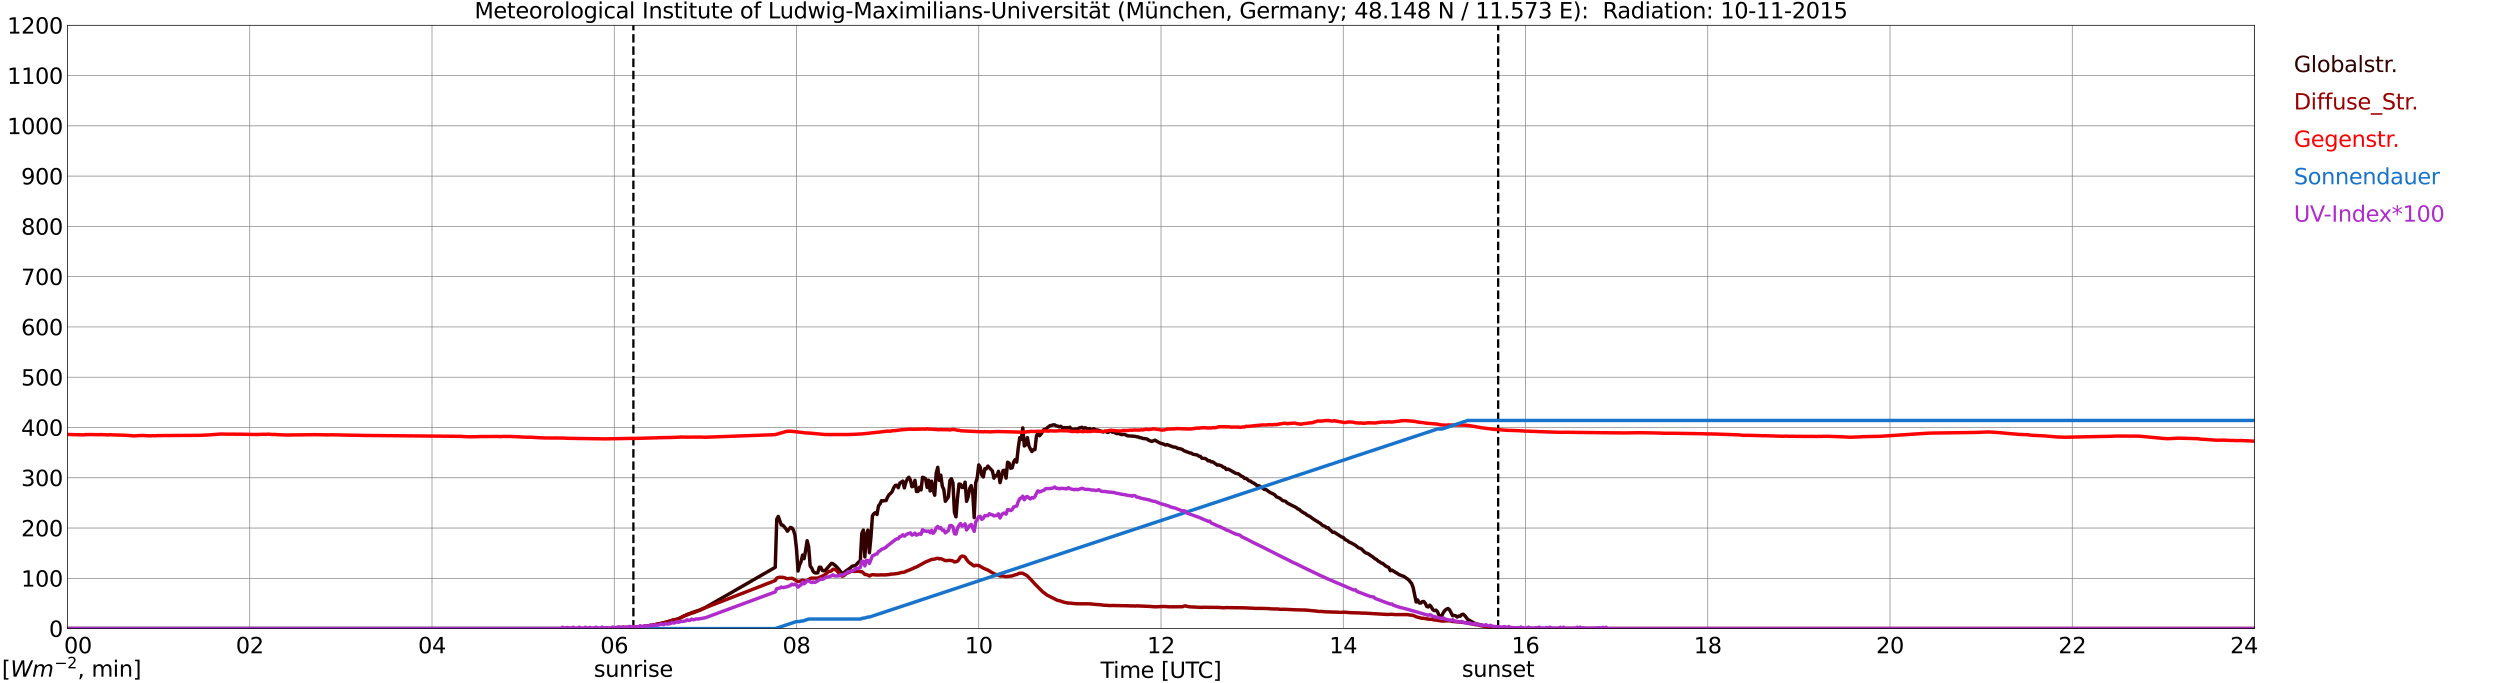 <?xml version="1.0" encoding="utf-8" standalone="no"?>
<!DOCTYPE svg PUBLIC "-//W3C//DTD SVG 1.1//EN"
  "http://www.w3.org/Graphics/SVG/1.1/DTD/svg11.dtd">
<svg xmlns:xlink="http://www.w3.org/1999/xlink" width="1085.4pt" height="296.64pt" viewBox="0 0 1085.4 296.64" xmlns="http://www.w3.org/2000/svg" version="1.1">
 <defs>
  <style type="text/css">*{stroke-linejoin: round; stroke-linecap: butt}</style>
 </defs>
 <g id="figure_1">
  <g id="patch_1">
   <path d="M 0 296.64 
L 1085.4 296.64 
L 1085.4 0 
L 0 0 
z
" style="fill: #ffffff"/>
  </g>
  <g id="axes_1">
   <g id="patch_2">
    <path d="M 29.306 272.909 
L 978.814 272.909 
L 978.814 10.976 
L 29.306 10.976 
z
" style="fill: #ffffff"/>
   </g>
   <g id="patch_3">
    <path d="M 978.814 272.909 
L 978.814 272.909 
L 978.814 10.976 
L 978.814 10.976 
z
" clip-path="url(#paa8df9b0cf)" style="fill: #d3d3d3; opacity: 0.25; stroke: #d3d3d3; stroke-linejoin: miter"/>
   </g>
   <g id="matplotlib.axis_1">
    <g id="xtick_1">
     <g id="line2d_1">
      <path d="M 29.306 272.909 
L 29.306 10.976 
" clip-path="url(#paa8df9b0cf)" style="fill: none; stroke: #808080; stroke-width: 0.3; stroke-linecap: square"/>
     </g>
     <g id="line2d_2"/>
     <g id="text_1">
      <!--    00 -->
      <g transform="translate(18.733 283.627) scale(0.095 -0.095)">
       <defs>
        <path id="DejaVuSans-20" transform="scale(0.016)"/>
        <path id="DejaVuSans-30" d="M 2034 4250 
Q 1547 4250 1301 3770 
Q 1056 3291 1056 2328 
Q 1056 1369 1301 889 
Q 1547 409 2034 409 
Q 2525 409 2770 889 
Q 3016 1369 3016 2328 
Q 3016 3291 2770 3770 
Q 2525 4250 2034 4250 
z
M 2034 4750 
Q 2819 4750 3233 4129 
Q 3647 3509 3647 2328 
Q 3647 1150 3233 529 
Q 2819 -91 2034 -91 
Q 1250 -91 836 529 
Q 422 1150 422 2328 
Q 422 3509 836 4129 
Q 1250 4750 2034 4750 
z
" transform="scale(0.016)"/>
       </defs>
       <use xlink:href="#DejaVuSans-20"/>
       <use xlink:href="#DejaVuSans-20" transform="translate(31.787 0)"/>
       <use xlink:href="#DejaVuSans-20" transform="translate(63.574 0)"/>
       <use xlink:href="#DejaVuSans-30" transform="translate(95.361 0)"/>
       <use xlink:href="#DejaVuSans-30" transform="translate(158.984 0)"/>
      </g>
     </g>
    </g>
    <g id="xtick_2">
     <g id="line2d_3">
      <path d="M 108.431 272.909 
L 108.431 10.976 
" clip-path="url(#paa8df9b0cf)" style="fill: none; stroke: #808080; stroke-width: 0.3; stroke-linecap: square"/>
     </g>
     <g id="line2d_4"/>
     <g id="text_2">
      <!-- 02 -->
      <g transform="translate(102.387 283.627) scale(0.095 -0.095)">
       <defs>
        <path id="DejaVuSans-32" d="M 1228 531 
L 3431 531 
L 3431 0 
L 469 0 
L 469 531 
Q 828 903 1448 1529 
Q 2069 2156 2228 2338 
Q 2531 2678 2651 2914 
Q 2772 3150 2772 3378 
Q 2772 3750 2511 3984 
Q 2250 4219 1831 4219 
Q 1534 4219 1204 4116 
Q 875 4013 500 3803 
L 500 4441 
Q 881 4594 1212 4672 
Q 1544 4750 1819 4750 
Q 2544 4750 2975 4387 
Q 3406 4025 3406 3419 
Q 3406 3131 3298 2873 
Q 3191 2616 2906 2266 
Q 2828 2175 2409 1742 
Q 1991 1309 1228 531 
z
" transform="scale(0.016)"/>
       </defs>
       <use xlink:href="#DejaVuSans-30"/>
       <use xlink:href="#DejaVuSans-32" transform="translate(63.623 0)"/>
      </g>
     </g>
    </g>
    <g id="xtick_3">
     <g id="line2d_5">
      <path d="M 187.557 272.909 
L 187.557 10.976 
" clip-path="url(#paa8df9b0cf)" style="fill: none; stroke: #808080; stroke-width: 0.3; stroke-linecap: square"/>
     </g>
     <g id="line2d_6"/>
     <g id="text_3">
      <!-- 04 -->
      <g transform="translate(181.513 283.627) scale(0.095 -0.095)">
       <defs>
        <path id="DejaVuSans-34" d="M 2419 4116 
L 825 1625 
L 2419 1625 
L 2419 4116 
z
M 2253 4666 
L 3047 4666 
L 3047 1625 
L 3713 1625 
L 3713 1100 
L 3047 1100 
L 3047 0 
L 2419 0 
L 2419 1100 
L 313 1100 
L 313 1709 
L 2253 4666 
z
" transform="scale(0.016)"/>
       </defs>
       <use xlink:href="#DejaVuSans-30"/>
       <use xlink:href="#DejaVuSans-34" transform="translate(63.623 0)"/>
      </g>
     </g>
    </g>
    <g id="xtick_4">
     <g id="line2d_7">
      <path d="M 266.683 272.909 
L 266.683 10.976 
" clip-path="url(#paa8df9b0cf)" style="fill: none; stroke: #808080; stroke-width: 0.3; stroke-linecap: square"/>
     </g>
     <g id="line2d_8"/>
     <g id="text_4">
      <!-- 06 -->
      <g transform="translate(260.638 283.627) scale(0.095 -0.095)">
       <defs>
        <path id="DejaVuSans-36" d="M 2113 2584 
Q 1688 2584 1439 2293 
Q 1191 2003 1191 1497 
Q 1191 994 1439 701 
Q 1688 409 2113 409 
Q 2538 409 2786 701 
Q 3034 994 3034 1497 
Q 3034 2003 2786 2293 
Q 2538 2584 2113 2584 
z
M 3366 4563 
L 3366 3988 
Q 3128 4100 2886 4159 
Q 2644 4219 2406 4219 
Q 1781 4219 1451 3797 
Q 1122 3375 1075 2522 
Q 1259 2794 1537 2939 
Q 1816 3084 2150 3084 
Q 2853 3084 3261 2657 
Q 3669 2231 3669 1497 
Q 3669 778 3244 343 
Q 2819 -91 2113 -91 
Q 1303 -91 875 529 
Q 447 1150 447 2328 
Q 447 3434 972 4092 
Q 1497 4750 2381 4750 
Q 2619 4750 2861 4703 
Q 3103 4656 3366 4563 
z
" transform="scale(0.016)"/>
       </defs>
       <use xlink:href="#DejaVuSans-30"/>
       <use xlink:href="#DejaVuSans-36" transform="translate(63.623 0)"/>
      </g>
     </g>
    </g>
    <g id="xtick_5">
     <g id="line2d_9">
      <path d="M 345.808 272.909 
L 345.808 10.976 
" clip-path="url(#paa8df9b0cf)" style="fill: none; stroke: #808080; stroke-width: 0.3; stroke-linecap: square"/>
     </g>
     <g id="line2d_10"/>
     <g id="text_5">
      <!-- 08 -->
      <g transform="translate(339.764 283.627) scale(0.095 -0.095)">
       <defs>
        <path id="DejaVuSans-38" d="M 2034 2216 
Q 1584 2216 1326 1975 
Q 1069 1734 1069 1313 
Q 1069 891 1326 650 
Q 1584 409 2034 409 
Q 2484 409 2743 651 
Q 3003 894 3003 1313 
Q 3003 1734 2745 1975 
Q 2488 2216 2034 2216 
z
M 1403 2484 
Q 997 2584 770 2862 
Q 544 3141 544 3541 
Q 544 4100 942 4425 
Q 1341 4750 2034 4750 
Q 2731 4750 3128 4425 
Q 3525 4100 3525 3541 
Q 3525 3141 3298 2862 
Q 3072 2584 2669 2484 
Q 3125 2378 3379 2068 
Q 3634 1759 3634 1313 
Q 3634 634 3220 271 
Q 2806 -91 2034 -91 
Q 1263 -91 848 271 
Q 434 634 434 1313 
Q 434 1759 690 2068 
Q 947 2378 1403 2484 
z
M 1172 3481 
Q 1172 3119 1398 2916 
Q 1625 2713 2034 2713 
Q 2441 2713 2670 2916 
Q 2900 3119 2900 3481 
Q 2900 3844 2670 4047 
Q 2441 4250 2034 4250 
Q 1625 4250 1398 4047 
Q 1172 3844 1172 3481 
z
" transform="scale(0.016)"/>
       </defs>
       <use xlink:href="#DejaVuSans-30"/>
       <use xlink:href="#DejaVuSans-38" transform="translate(63.623 0)"/>
      </g>
     </g>
    </g>
    <g id="xtick_6">
     <g id="line2d_11">
      <path d="M 424.934 272.909 
L 424.934 10.976 
" clip-path="url(#paa8df9b0cf)" style="fill: none; stroke: #808080; stroke-width: 0.3; stroke-linecap: square"/>
     </g>
     <g id="line2d_12"/>
     <g id="text_6">
      <!-- 10 -->
      <g transform="translate(418.89 283.627) scale(0.095 -0.095)">
       <defs>
        <path id="DejaVuSans-31" d="M 794 531 
L 1825 531 
L 1825 4091 
L 703 3866 
L 703 4441 
L 1819 4666 
L 2450 4666 
L 2450 531 
L 3481 531 
L 3481 0 
L 794 0 
L 794 531 
z
" transform="scale(0.016)"/>
       </defs>
       <use xlink:href="#DejaVuSans-31"/>
       <use xlink:href="#DejaVuSans-30" transform="translate(63.623 0)"/>
      </g>
     </g>
    </g>
    <g id="xtick_7">
     <g id="line2d_13">
      <path d="M 504.06 272.909 
L 504.06 10.976 
" clip-path="url(#paa8df9b0cf)" style="fill: none; stroke: #808080; stroke-width: 0.3; stroke-linecap: square"/>
     </g>
     <g id="line2d_14"/>
     <g id="text_7">
      <!-- 12 -->
      <g transform="translate(498.015 283.627) scale(0.095 -0.095)">
       <use xlink:href="#DejaVuSans-31"/>
       <use xlink:href="#DejaVuSans-32" transform="translate(63.623 0)"/>
      </g>
     </g>
    </g>
    <g id="xtick_8">
     <g id="line2d_15">
      <path d="M 583.185 272.909 
L 583.185 10.976 
" clip-path="url(#paa8df9b0cf)" style="fill: none; stroke: #808080; stroke-width: 0.3; stroke-linecap: square"/>
     </g>
     <g id="line2d_16"/>
     <g id="text_8">
      <!-- 14 -->
      <g transform="translate(577.141 283.627) scale(0.095 -0.095)">
       <use xlink:href="#DejaVuSans-31"/>
       <use xlink:href="#DejaVuSans-34" transform="translate(63.623 0)"/>
      </g>
     </g>
    </g>
    <g id="xtick_9">
     <g id="line2d_17">
      <path d="M 662.311 272.909 
L 662.311 10.976 
" clip-path="url(#paa8df9b0cf)" style="fill: none; stroke: #808080; stroke-width: 0.3; stroke-linecap: square"/>
     </g>
     <g id="line2d_18"/>
     <g id="text_9">
      <!-- 16 -->
      <g transform="translate(656.267 283.627) scale(0.095 -0.095)">
       <use xlink:href="#DejaVuSans-31"/>
       <use xlink:href="#DejaVuSans-36" transform="translate(63.623 0)"/>
      </g>
     </g>
    </g>
    <g id="xtick_10">
     <g id="line2d_19">
      <path d="M 741.437 272.909 
L 741.437 10.976 
" clip-path="url(#paa8df9b0cf)" style="fill: none; stroke: #808080; stroke-width: 0.3; stroke-linecap: square"/>
     </g>
     <g id="line2d_20"/>
     <g id="text_10">
      <!-- 18 -->
      <g transform="translate(735.392 283.627) scale(0.095 -0.095)">
       <use xlink:href="#DejaVuSans-31"/>
       <use xlink:href="#DejaVuSans-38" transform="translate(63.623 0)"/>
      </g>
     </g>
    </g>
    <g id="xtick_11">
     <g id="line2d_21">
      <path d="M 820.562 272.909 
L 820.562 10.976 
" clip-path="url(#paa8df9b0cf)" style="fill: none; stroke: #808080; stroke-width: 0.3; stroke-linecap: square"/>
     </g>
     <g id="line2d_22"/>
     <g id="text_11">
      <!-- 20 -->
      <g transform="translate(814.518 283.627) scale(0.095 -0.095)">
       <use xlink:href="#DejaVuSans-32"/>
       <use xlink:href="#DejaVuSans-30" transform="translate(63.623 0)"/>
      </g>
     </g>
    </g>
    <g id="xtick_12">
     <g id="line2d_23">
      <path d="M 899.688 272.909 
L 899.688 10.976 
" clip-path="url(#paa8df9b0cf)" style="fill: none; stroke: #808080; stroke-width: 0.3; stroke-linecap: square"/>
     </g>
     <g id="line2d_24"/>
     <g id="text_12">
      <!-- 22 -->
      <g transform="translate(893.644 283.627) scale(0.095 -0.095)">
       <use xlink:href="#DejaVuSans-32"/>
       <use xlink:href="#DejaVuSans-32" transform="translate(63.623 0)"/>
      </g>
     </g>
    </g>
    <g id="xtick_13">
     <g id="line2d_25">
      <path d="M 978.814 272.909 
L 978.814 10.976 
" clip-path="url(#paa8df9b0cf)" style="fill: none; stroke: #808080; stroke-width: 0.3; stroke-linecap: square"/>
     </g>
     <g id="line2d_26"/>
     <g id="text_13">
      <!-- 24    -->
      <g transform="translate(968.241 283.627) scale(0.095 -0.095)">
       <use xlink:href="#DejaVuSans-32"/>
       <use xlink:href="#DejaVuSans-34" transform="translate(63.623 0)"/>
       <use xlink:href="#DejaVuSans-20" transform="translate(127.246 0)"/>
       <use xlink:href="#DejaVuSans-20" transform="translate(159.033 0)"/>
       <use xlink:href="#DejaVuSans-20" transform="translate(190.82 0)"/>
      </g>
     </g>
    </g>
    <g id="text_14">
     <!-- Time [UTC] -->
     <g transform="translate(477.806 294.322) scale(0.095 -0.095)">
      <defs>
       <path id="DejaVuSans-54" d="M -19 4666 
L 3928 4666 
L 3928 4134 
L 2272 4134 
L 2272 0 
L 1638 0 
L 1638 4134 
L -19 4134 
L -19 4666 
z
" transform="scale(0.016)"/>
       <path id="DejaVuSans-69" d="M 603 3500 
L 1178 3500 
L 1178 0 
L 603 0 
L 603 3500 
z
M 603 4863 
L 1178 4863 
L 1178 4134 
L 603 4134 
L 603 4863 
z
" transform="scale(0.016)"/>
       <path id="DejaVuSans-6d" d="M 3328 2828 
Q 3544 3216 3844 3400 
Q 4144 3584 4550 3584 
Q 5097 3584 5394 3201 
Q 5691 2819 5691 2113 
L 5691 0 
L 5113 0 
L 5113 2094 
Q 5113 2597 4934 2840 
Q 4756 3084 4391 3084 
Q 3944 3084 3684 2787 
Q 3425 2491 3425 1978 
L 3425 0 
L 2847 0 
L 2847 2094 
Q 2847 2600 2669 2842 
Q 2491 3084 2119 3084 
Q 1678 3084 1418 2786 
Q 1159 2488 1159 1978 
L 1159 0 
L 581 0 
L 581 3500 
L 1159 3500 
L 1159 2956 
Q 1356 3278 1631 3431 
Q 1906 3584 2284 3584 
Q 2666 3584 2933 3390 
Q 3200 3197 3328 2828 
z
" transform="scale(0.016)"/>
       <path id="DejaVuSans-65" d="M 3597 1894 
L 3597 1613 
L 953 1613 
Q 991 1019 1311 708 
Q 1631 397 2203 397 
Q 2534 397 2845 478 
Q 3156 559 3463 722 
L 3463 178 
Q 3153 47 2828 -22 
Q 2503 -91 2169 -91 
Q 1331 -91 842 396 
Q 353 884 353 1716 
Q 353 2575 817 3079 
Q 1281 3584 2069 3584 
Q 2775 3584 3186 3129 
Q 3597 2675 3597 1894 
z
M 3022 2063 
Q 3016 2534 2758 2815 
Q 2500 3097 2075 3097 
Q 1594 3097 1305 2825 
Q 1016 2553 972 2059 
L 3022 2063 
z
" transform="scale(0.016)"/>
       <path id="DejaVuSans-5b" d="M 550 4863 
L 1875 4863 
L 1875 4416 
L 1125 4416 
L 1125 -397 
L 1875 -397 
L 1875 -844 
L 550 -844 
L 550 4863 
z
" transform="scale(0.016)"/>
       <path id="DejaVuSans-55" d="M 556 4666 
L 1191 4666 
L 1191 1831 
Q 1191 1081 1462 751 
Q 1734 422 2344 422 
Q 2950 422 3222 751 
Q 3494 1081 3494 1831 
L 3494 4666 
L 4128 4666 
L 4128 1753 
Q 4128 841 3676 375 
Q 3225 -91 2344 -91 
Q 1459 -91 1007 375 
Q 556 841 556 1753 
L 556 4666 
z
" transform="scale(0.016)"/>
       <path id="DejaVuSans-43" d="M 4122 4306 
L 4122 3641 
Q 3803 3938 3442 4084 
Q 3081 4231 2675 4231 
Q 1875 4231 1450 3742 
Q 1025 3253 1025 2328 
Q 1025 1406 1450 917 
Q 1875 428 2675 428 
Q 3081 428 3442 575 
Q 3803 722 4122 1019 
L 4122 359 
Q 3791 134 3420 21 
Q 3050 -91 2638 -91 
Q 1578 -91 968 557 
Q 359 1206 359 2328 
Q 359 3453 968 4101 
Q 1578 4750 2638 4750 
Q 3056 4750 3426 4639 
Q 3797 4528 4122 4306 
z
" transform="scale(0.016)"/>
       <path id="DejaVuSans-5d" d="M 1947 4863 
L 1947 -844 
L 622 -844 
L 622 -397 
L 1369 -397 
L 1369 4416 
L 622 4416 
L 622 4863 
L 1947 4863 
z
" transform="scale(0.016)"/>
      </defs>
      <use xlink:href="#DejaVuSans-54"/>
      <use xlink:href="#DejaVuSans-69" transform="translate(57.959 0)"/>
      <use xlink:href="#DejaVuSans-6d" transform="translate(85.742 0)"/>
      <use xlink:href="#DejaVuSans-65" transform="translate(183.154 0)"/>
      <use xlink:href="#DejaVuSans-20" transform="translate(244.678 0)"/>
      <use xlink:href="#DejaVuSans-5b" transform="translate(276.465 0)"/>
      <use xlink:href="#DejaVuSans-55" transform="translate(315.479 0)"/>
      <use xlink:href="#DejaVuSans-54" transform="translate(388.672 0)"/>
      <use xlink:href="#DejaVuSans-43" transform="translate(443.881 0)"/>
      <use xlink:href="#DejaVuSans-5d" transform="translate(513.705 0)"/>
     </g>
    </g>
   </g>
   <g id="matplotlib.axis_2">
    <g id="ytick_1">
     <g id="line2d_27">
      <path d="M 29.306 272.909 
L 978.814 272.909 
" clip-path="url(#paa8df9b0cf)" style="fill: none; stroke: #808080; stroke-width: 0.3; stroke-linecap: square"/>
     </g>
     <g id="line2d_28"/>
     <g id="text_15">
      <!-- 0 -->
      <g transform="translate(21.261 276.518) scale(0.095 -0.095)">
       <use xlink:href="#DejaVuSans-30"/>
      </g>
     </g>
    </g>
    <g id="ytick_2">
     <g id="line2d_29">
      <path d="M 29.306 251.081 
L 978.814 251.081 
" clip-path="url(#paa8df9b0cf)" style="fill: none; stroke: #808080; stroke-width: 0.3; stroke-linecap: square"/>
     </g>
     <g id="line2d_30"/>
     <g id="text_16">
      <!-- 100 -->
      <g transform="translate(9.173 254.69) scale(0.095 -0.095)">
       <use xlink:href="#DejaVuSans-31"/>
       <use xlink:href="#DejaVuSans-30" transform="translate(63.623 0)"/>
       <use xlink:href="#DejaVuSans-30" transform="translate(127.246 0)"/>
      </g>
     </g>
    </g>
    <g id="ytick_3">
     <g id="line2d_31">
      <path d="M 29.306 229.253 
L 978.814 229.253 
" clip-path="url(#paa8df9b0cf)" style="fill: none; stroke: #808080; stroke-width: 0.3; stroke-linecap: square"/>
     </g>
     <g id="line2d_32"/>
     <g id="text_17">
      <!-- 200 -->
      <g transform="translate(9.173 232.863) scale(0.095 -0.095)">
       <use xlink:href="#DejaVuSans-32"/>
       <use xlink:href="#DejaVuSans-30" transform="translate(63.623 0)"/>
       <use xlink:href="#DejaVuSans-30" transform="translate(127.246 0)"/>
      </g>
     </g>
    </g>
    <g id="ytick_4">
     <g id="line2d_33">
      <path d="M 29.306 207.426 
L 978.814 207.426 
" clip-path="url(#paa8df9b0cf)" style="fill: none; stroke: #808080; stroke-width: 0.3; stroke-linecap: square"/>
     </g>
     <g id="line2d_34"/>
     <g id="text_18">
      <!-- 300 -->
      <g transform="translate(9.173 211.035) scale(0.095 -0.095)">
       <defs>
        <path id="DejaVuSans-33" d="M 2597 2516 
Q 3050 2419 3304 2112 
Q 3559 1806 3559 1356 
Q 3559 666 3084 287 
Q 2609 -91 1734 -91 
Q 1441 -91 1130 -33 
Q 819 25 488 141 
L 488 750 
Q 750 597 1062 519 
Q 1375 441 1716 441 
Q 2309 441 2620 675 
Q 2931 909 2931 1356 
Q 2931 1769 2642 2001 
Q 2353 2234 1838 2234 
L 1294 2234 
L 1294 2753 
L 1863 2753 
Q 2328 2753 2575 2939 
Q 2822 3125 2822 3475 
Q 2822 3834 2567 4026 
Q 2313 4219 1838 4219 
Q 1578 4219 1281 4162 
Q 984 4106 628 3988 
L 628 4550 
Q 988 4650 1302 4700 
Q 1616 4750 1894 4750 
Q 2613 4750 3031 4423 
Q 3450 4097 3450 3541 
Q 3450 3153 3228 2886 
Q 3006 2619 2597 2516 
z
" transform="scale(0.016)"/>
       </defs>
       <use xlink:href="#DejaVuSans-33"/>
       <use xlink:href="#DejaVuSans-30" transform="translate(63.623 0)"/>
       <use xlink:href="#DejaVuSans-30" transform="translate(127.246 0)"/>
      </g>
     </g>
    </g>
    <g id="ytick_5">
     <g id="line2d_35">
      <path d="M 29.306 185.598 
L 978.814 185.598 
" clip-path="url(#paa8df9b0cf)" style="fill: none; stroke: #808080; stroke-width: 0.3; stroke-linecap: square"/>
     </g>
     <g id="line2d_36"/>
     <g id="text_19">
      <!-- 400 -->
      <g transform="translate(9.173 189.207) scale(0.095 -0.095)">
       <use xlink:href="#DejaVuSans-34"/>
       <use xlink:href="#DejaVuSans-30" transform="translate(63.623 0)"/>
       <use xlink:href="#DejaVuSans-30" transform="translate(127.246 0)"/>
      </g>
     </g>
    </g>
    <g id="ytick_6">
     <g id="line2d_37">
      <path d="M 29.306 163.77 
L 978.814 163.77 
" clip-path="url(#paa8df9b0cf)" style="fill: none; stroke: #808080; stroke-width: 0.3; stroke-linecap: square"/>
     </g>
     <g id="line2d_38"/>
     <g id="text_20">
      <!-- 500 -->
      <g transform="translate(9.173 167.379) scale(0.095 -0.095)">
       <defs>
        <path id="DejaVuSans-35" d="M 691 4666 
L 3169 4666 
L 3169 4134 
L 1269 4134 
L 1269 2991 
Q 1406 3038 1543 3061 
Q 1681 3084 1819 3084 
Q 2600 3084 3056 2656 
Q 3513 2228 3513 1497 
Q 3513 744 3044 326 
Q 2575 -91 1722 -91 
Q 1428 -91 1123 -41 
Q 819 9 494 109 
L 494 744 
Q 775 591 1075 516 
Q 1375 441 1709 441 
Q 2250 441 2565 725 
Q 2881 1009 2881 1497 
Q 2881 1984 2565 2268 
Q 2250 2553 1709 2553 
Q 1456 2553 1204 2497 
Q 953 2441 691 2322 
L 691 4666 
z
" transform="scale(0.016)"/>
       </defs>
       <use xlink:href="#DejaVuSans-35"/>
       <use xlink:href="#DejaVuSans-30" transform="translate(63.623 0)"/>
       <use xlink:href="#DejaVuSans-30" transform="translate(127.246 0)"/>
      </g>
     </g>
    </g>
    <g id="ytick_7">
     <g id="line2d_39">
      <path d="M 29.306 141.942 
L 978.814 141.942 
" clip-path="url(#paa8df9b0cf)" style="fill: none; stroke: #808080; stroke-width: 0.3; stroke-linecap: square"/>
     </g>
     <g id="line2d_40"/>
     <g id="text_21">
      <!-- 600 -->
      <g transform="translate(9.173 145.551) scale(0.095 -0.095)">
       <use xlink:href="#DejaVuSans-36"/>
       <use xlink:href="#DejaVuSans-30" transform="translate(63.623 0)"/>
       <use xlink:href="#DejaVuSans-30" transform="translate(127.246 0)"/>
      </g>
     </g>
    </g>
    <g id="ytick_8">
     <g id="line2d_41">
      <path d="M 29.306 120.114 
L 978.814 120.114 
" clip-path="url(#paa8df9b0cf)" style="fill: none; stroke: #808080; stroke-width: 0.3; stroke-linecap: square"/>
     </g>
     <g id="line2d_42"/>
     <g id="text_22">
      <!-- 700 -->
      <g transform="translate(9.173 123.724) scale(0.095 -0.095)">
       <defs>
        <path id="DejaVuSans-37" d="M 525 4666 
L 3525 4666 
L 3525 4397 
L 1831 0 
L 1172 0 
L 2766 4134 
L 525 4134 
L 525 4666 
z
" transform="scale(0.016)"/>
       </defs>
       <use xlink:href="#DejaVuSans-37"/>
       <use xlink:href="#DejaVuSans-30" transform="translate(63.623 0)"/>
       <use xlink:href="#DejaVuSans-30" transform="translate(127.246 0)"/>
      </g>
     </g>
    </g>
    <g id="ytick_9">
     <g id="line2d_43">
      <path d="M 29.306 98.287 
L 978.814 98.287 
" clip-path="url(#paa8df9b0cf)" style="fill: none; stroke: #808080; stroke-width: 0.3; stroke-linecap: square"/>
     </g>
     <g id="line2d_44"/>
     <g id="text_23">
      <!-- 800 -->
      <g transform="translate(9.173 101.896) scale(0.095 -0.095)">
       <use xlink:href="#DejaVuSans-38"/>
       <use xlink:href="#DejaVuSans-30" transform="translate(63.623 0)"/>
       <use xlink:href="#DejaVuSans-30" transform="translate(127.246 0)"/>
      </g>
     </g>
    </g>
    <g id="ytick_10">
     <g id="line2d_45">
      <path d="M 29.306 76.459 
L 978.814 76.459 
" clip-path="url(#paa8df9b0cf)" style="fill: none; stroke: #808080; stroke-width: 0.3; stroke-linecap: square"/>
     </g>
     <g id="line2d_46"/>
     <g id="text_24">
      <!-- 900 -->
      <g transform="translate(9.173 80.068) scale(0.095 -0.095)">
       <defs>
        <path id="DejaVuSans-39" d="M 703 97 
L 703 672 
Q 941 559 1184 500 
Q 1428 441 1663 441 
Q 2288 441 2617 861 
Q 2947 1281 2994 2138 
Q 2813 1869 2534 1725 
Q 2256 1581 1919 1581 
Q 1219 1581 811 2004 
Q 403 2428 403 3163 
Q 403 3881 828 4315 
Q 1253 4750 1959 4750 
Q 2769 4750 3195 4129 
Q 3622 3509 3622 2328 
Q 3622 1225 3098 567 
Q 2575 -91 1691 -91 
Q 1453 -91 1209 -44 
Q 966 3 703 97 
z
M 1959 2075 
Q 2384 2075 2632 2365 
Q 2881 2656 2881 3163 
Q 2881 3666 2632 3958 
Q 2384 4250 1959 4250 
Q 1534 4250 1286 3958 
Q 1038 3666 1038 3163 
Q 1038 2656 1286 2365 
Q 1534 2075 1959 2075 
z
" transform="scale(0.016)"/>
       </defs>
       <use xlink:href="#DejaVuSans-39"/>
       <use xlink:href="#DejaVuSans-30" transform="translate(63.623 0)"/>
       <use xlink:href="#DejaVuSans-30" transform="translate(127.246 0)"/>
      </g>
     </g>
    </g>
    <g id="ytick_11">
     <g id="line2d_47">
      <path d="M 29.306 54.631 
L 978.814 54.631 
" clip-path="url(#paa8df9b0cf)" style="fill: none; stroke: #808080; stroke-width: 0.3; stroke-linecap: square"/>
     </g>
     <g id="line2d_48"/>
     <g id="text_25">
      <!-- 1000 -->
      <g transform="translate(3.128 58.24) scale(0.095 -0.095)">
       <use xlink:href="#DejaVuSans-31"/>
       <use xlink:href="#DejaVuSans-30" transform="translate(63.623 0)"/>
       <use xlink:href="#DejaVuSans-30" transform="translate(127.246 0)"/>
       <use xlink:href="#DejaVuSans-30" transform="translate(190.869 0)"/>
      </g>
     </g>
    </g>
    <g id="ytick_12">
     <g id="line2d_49">
      <path d="M 29.306 32.803 
L 978.814 32.803 
" clip-path="url(#paa8df9b0cf)" style="fill: none; stroke: #808080; stroke-width: 0.3; stroke-linecap: square"/>
     </g>
     <g id="line2d_50"/>
     <g id="text_26">
      <!-- 1100 -->
      <g transform="translate(3.128 36.413) scale(0.095 -0.095)">
       <use xlink:href="#DejaVuSans-31"/>
       <use xlink:href="#DejaVuSans-31" transform="translate(63.623 0)"/>
       <use xlink:href="#DejaVuSans-30" transform="translate(127.246 0)"/>
       <use xlink:href="#DejaVuSans-30" transform="translate(190.869 0)"/>
      </g>
     </g>
    </g>
    <g id="ytick_13">
     <g id="line2d_51">
      <path d="M 29.306 10.976 
L 978.814 10.976 
" clip-path="url(#paa8df9b0cf)" style="fill: none; stroke: #808080; stroke-width: 0.3; stroke-linecap: square"/>
     </g>
     <g id="line2d_52"/>
     <g id="text_27">
      <!-- 1200 -->
      <g transform="translate(3.128 14.585) scale(0.095 -0.095)">
       <use xlink:href="#DejaVuSans-31"/>
       <use xlink:href="#DejaVuSans-32" transform="translate(63.623 0)"/>
       <use xlink:href="#DejaVuSans-30" transform="translate(127.246 0)"/>
       <use xlink:href="#DejaVuSans-30" transform="translate(190.869 0)"/>
      </g>
     </g>
    </g>
   </g>
   <g id="line2d_53">
    <path d="M 274.991 272.909 
L 274.991 10.976 
" clip-path="url(#paa8df9b0cf)" style="fill: none; stroke-dasharray: 3.7,1.6; stroke-dashoffset: 0; stroke: #000000"/>
   </g>
   <g id="line2d_54">
    <path d="M 650.442 272.909 
L 650.442 10.976 
" clip-path="url(#paa8df9b0cf)" style="fill: none; stroke-dasharray: 3.7,1.6; stroke-dashoffset: 0; stroke: #000000"/>
   </g>
   <g id="line2d_55">
    <path d="M 29.306 272.909 
L 266.683 272.909 
L 267.342 272.49 
L 273.936 272.402 
L 279.211 272.106 
L 283.167 271.542 
L 284.486 271.187 
L 287.124 270.626 
L 289.761 269.973 
L 292.399 269.144 
L 293.717 268.908 
L 294.377 268.729 
L 295.696 268.078 
L 298.333 266.775 
L 301.63 265.559 
L 303.608 264.937 
L 306.246 263.754 
L 336.577 246.312 
L 337.236 225.403 
L 337.896 224.218 
L 339.215 227.95 
L 339.874 228.009 
L 341.193 229.55 
L 341.852 230.615 
L 343.171 228.987 
L 343.83 229.194 
L 344.49 230.142 
L 345.149 232.392 
L 345.808 238.316 
L 346.468 247.912 
L 347.127 245.305 
L 347.787 243.854 
L 348.446 241.012 
L 349.105 242.551 
L 349.765 238.997 
L 350.424 234.763 
L 351.083 237.397 
L 351.743 245.751 
L 352.402 246.609 
L 353.062 248.15 
L 353.721 248.682 
L 354.38 248.772 
L 355.04 248.682 
L 355.699 246.283 
L 356.359 246.283 
L 357.018 247.676 
L 357.677 247.822 
L 358.337 247.615 
L 360.974 244.594 
L 361.634 244.742 
L 362.952 245.81 
L 364.271 247.261 
L 364.93 248.178 
L 365.59 248.831 
L 366.249 248.741 
L 367.568 247.676 
L 368.887 246.788 
L 369.546 246.165 
L 370.206 245.72 
L 370.865 245.661 
L 371.524 245.395 
L 372.843 243.943 
L 373.502 243.588 
L 374.162 231.593 
L 374.821 230.142 
L 375.481 241.811 
L 376.14 232.244 
L 376.799 230.172 
L 377.459 239.975 
L 378.118 233.311 
L 378.777 223.951 
L 379.437 223.004 
L 380.096 222.561 
L 380.756 223.388 
L 381.415 219.599 
L 382.074 218.798 
L 382.734 217.346 
L 383.393 217.525 
L 384.053 217.287 
L 384.712 217.318 
L 385.371 215.777 
L 386.031 214.74 
L 386.69 214.179 
L 387.349 213.409 
L 388.009 211.78 
L 388.668 210.743 
L 389.328 210.654 
L 389.987 211.75 
L 390.646 209.765 
L 391.965 208.877 
L 392.624 211.809 
L 393.284 209.351 
L 393.943 207.958 
L 394.603 207.218 
L 395.262 208.403 
L 395.921 211.304 
L 396.581 211.01 
L 397.24 208.552 
L 397.899 213.378 
L 398.559 213.378 
L 399.218 211.542 
L 399.878 212.697 
L 400.537 207.218 
L 401.196 207.426 
L 401.856 207.871 
L 402.515 211.632 
L 403.175 208.491 
L 403.834 213.142 
L 404.493 208.936 
L 405.153 212.815 
L 405.812 215.008 
L 406.471 205.411 
L 407.131 202.894 
L 407.79 208.58 
L 408.45 206.299 
L 409.109 211.038 
L 409.768 212.548 
L 410.428 217.643 
L 411.746 215.777 
L 412.406 208.639 
L 413.065 207.84 
L 413.725 209.676 
L 414.384 222.412 
L 415.043 224.397 
L 415.703 216.281 
L 416.362 210.15 
L 417.022 210.27 
L 417.681 211.632 
L 418.34 211.632 
L 419 209.351 
L 419.659 217.643 
L 420.318 215.748 
L 420.978 212.134 
L 421.637 210.831 
L 422.297 213.734 
L 422.956 224.722 
L 423.615 209.617 
L 424.275 207.426 
L 424.934 201.857 
L 425.593 202.835 
L 426.253 206.299 
L 426.912 207.07 
L 427.572 203.486 
L 428.231 203.547 
L 428.89 202.361 
L 430.869 204.463 
L 431.528 207.602 
L 432.187 206.478 
L 432.847 206.596 
L 433.506 204.612 
L 434.165 209.528 
L 435.484 204.287 
L 436.144 204.197 
L 436.803 207.574 
L 437.462 200.672 
L 438.122 201.087 
L 438.781 203.309 
L 439.44 203.101 
L 440.1 200.585 
L 440.759 199.517 
L 441.419 200.644 
L 442.078 194.453 
L 442.737 190.011 
L 443.397 190.81 
L 444.056 185.775 
L 444.716 193.624 
L 445.375 193.091 
L 446.034 189.981 
L 446.694 193.534 
L 447.353 194.958 
L 448.012 196.023 
L 448.672 195.193 
L 449.331 195.193 
L 449.991 189.271 
L 450.65 187.938 
L 451.309 189.182 
L 451.969 188.501 
L 452.628 187.316 
L 453.287 186.427 
L 453.947 186.456 
L 454.606 185.775 
L 455.925 184.768 
L 456.584 184.709 
L 457.244 184.443 
L 457.903 184.471 
L 458.563 184.917 
L 459.222 185.006 
L 459.881 185.331 
L 460.541 185.065 
L 461.2 185.657 
L 463.838 185.716 
L 464.497 185.48 
L 465.156 186.397 
L 466.475 186.309 
L 467.134 186.22 
L 467.794 186.456 
L 468.453 185.805 
L 469.113 185.716 
L 469.772 185.508 
L 470.431 186.102 
L 471.091 185.716 
L 472.409 186.25 
L 473.069 186.043 
L 473.728 186.604 
L 474.388 186.279 
L 475.047 186.189 
L 475.706 186.694 
L 476.366 186.663 
L 479.003 187.523 
L 479.663 187.226 
L 480.981 187.761 
L 481.641 187.346 
L 482.3 187.198 
L 482.96 187.671 
L 483.619 187.523 
L 484.278 188.027 
L 484.938 188.263 
L 485.597 188.173 
L 486.916 188.708 
L 487.575 188.588 
L 488.235 188.588 
L 489.553 189.21 
L 490.872 189.3 
L 492.191 189.389 
L 492.85 189.448 
L 493.51 189.656 
L 494.169 189.684 
L 494.828 190.011 
L 495.488 190.07 
L 496.147 190.367 
L 497.466 190.485 
L 498.125 190.662 
L 498.785 191.194 
L 500.103 191.64 
L 501.422 191.107 
L 503.4 192.262 
L 505.379 192.884 
L 506.038 193.24 
L 506.697 193.032 
L 509.335 194.039 
L 510.654 194.215 
L 511.313 194.72 
L 511.972 194.75 
L 513.291 195.104 
L 513.95 195.667 
L 516.588 196.645 
L 517.247 196.734 
L 517.907 197.208 
L 519.885 197.564 
L 520.544 198.096 
L 521.204 198.186 
L 521.863 198.985 
L 523.182 199.044 
L 523.841 199.43 
L 524.501 200.08 
L 525.16 199.991 
L 525.819 200.526 
L 526.479 200.495 
L 527.797 201.384 
L 528.457 201.947 
L 529.116 201.829 
L 530.435 202.303 
L 531.094 202.864 
L 531.754 202.984 
L 532.413 203.841 
L 533.073 203.634 
L 533.732 203.9 
L 536.369 205.441 
L 537.688 205.738 
L 539.007 206.744 
L 539.666 207.011 
L 540.326 207.722 
L 540.985 207.663 
L 542.304 208.788 
L 542.963 208.877 
L 543.623 209.469 
L 544.282 209.735 
L 544.941 210.15 
L 545.601 210.713 
L 546.919 211.038 
L 547.579 211.691 
L 548.238 211.809 
L 548.898 212.49 
L 549.557 212.52 
L 550.876 213.437 
L 551.535 213.882 
L 552.854 214.474 
L 553.513 214.919 
L 554.173 215.69 
L 555.491 216.222 
L 556.151 216.696 
L 556.81 217.318 
L 558.129 217.643 
L 558.788 218.324 
L 560.766 219.361 
L 562.745 220.339 
L 563.404 220.93 
L 564.063 221.138 
L 564.723 221.79 
L 566.042 222.679 
L 566.701 222.945 
L 567.36 223.567 
L 568.679 224.218 
L 569.998 225.226 
L 573.295 227.269 
L 573.954 227.92 
L 574.613 228.306 
L 575.273 228.513 
L 575.932 229.164 
L 576.592 229.105 
L 577.251 229.934 
L 577.91 230.408 
L 578.57 231.12 
L 579.229 231.03 
L 582.526 233.163 
L 583.185 233.339 
L 583.845 234.141 
L 585.164 234.85 
L 585.823 235.413 
L 586.482 235.62 
L 588.46 236.747 
L 589.779 237.812 
L 590.439 238.019 
L 591.098 238.347 
L 592.417 239.678 
L 593.076 240.093 
L 593.736 240.3 
L 594.395 240.656 
L 595.054 241.219 
L 595.714 241.544 
L 597.032 242.64 
L 597.692 242.937 
L 598.351 243.618 
L 599.011 243.943 
L 599.67 244.448 
L 600.329 244.624 
L 601.648 245.751 
L 602.967 246.401 
L 603.626 247.794 
L 604.286 247.527 
L 607.582 249.54 
L 609.561 250.282 
L 610.879 251.229 
L 611.539 251.703 
L 612.858 253.303 
L 613.517 255.021 
L 614.836 261.358 
L 615.495 260.469 
L 616.154 261.744 
L 616.814 261.862 
L 617.473 261.209 
L 618.133 261.15 
L 618.792 261.921 
L 619.451 263.283 
L 620.111 263.521 
L 620.77 262.75 
L 621.429 263.521 
L 622.089 264.734 
L 622.748 265.118 
L 623.408 264.911 
L 624.067 265.533 
L 624.726 267.015 
L 625.386 267.578 
L 626.045 267.192 
L 626.705 265.861 
L 627.364 264.972 
L 628.023 264.468 
L 628.683 264.202 
L 629.342 264.765 
L 630.661 267.282 
L 631.32 267.192 
L 631.98 267.341 
L 632.639 267.904 
L 633.298 267.458 
L 633.958 267.548 
L 634.617 266.808 
L 635.276 266.69 
L 635.936 267.223 
L 637.255 268.969 
L 638.573 269.68 
L 640.552 270.807 
L 641.211 270.894 
L 642.53 271.222 
L 643.848 271.516 
L 645.167 271.813 
L 648.464 272.791 
L 653.739 272.909 
L 978.154 272.909 
L 978.154 272.909 
" clip-path="url(#paa8df9b0cf)" style="fill: none; stroke: #330000; stroke-width: 1.5; stroke-linecap: square"/>
   </g>
   <g id="line2d_56">
    <path d="M 29.306 272.909 
L 266.683 272.909 
L 267.342 272.494 
L 273.936 272.409 
L 275.255 272.326 
L 280.53 271.907 
L 282.508 271.571 
L 285.805 270.898 
L 288.442 270.311 
L 289.761 269.975 
L 291.08 269.556 
L 292.399 269.178 
L 293.717 268.884 
L 295.036 268.465 
L 297.014 267.415 
L 298.333 266.952 
L 299.652 266.45 
L 300.311 266.197 
L 300.971 266.072 
L 304.927 264.477 
L 306.246 263.846 
L 336.577 252.046 
L 337.236 250.998 
L 337.896 250.745 
L 338.555 250.618 
L 339.874 250.662 
L 340.533 250.786 
L 341.193 251.081 
L 341.852 251.249 
L 343.83 251.04 
L 344.49 251.332 
L 345.808 252.172 
L 346.468 252.55 
L 347.787 252.172 
L 348.446 251.836 
L 349.105 252.131 
L 349.765 252.255 
L 351.083 251.627 
L 351.743 251.164 
L 352.402 250.998 
L 353.721 250.998 
L 355.04 250.998 
L 357.677 249.822 
L 358.337 249.361 
L 359.655 248.226 
L 360.974 247.848 
L 361.634 247.178 
L 362.293 247.135 
L 362.952 247.512 
L 363.612 248.102 
L 364.93 249.739 
L 365.59 250.158 
L 366.249 249.99 
L 367.568 248.94 
L 368.887 248.353 
L 369.546 248.058 
L 370.206 247.975 
L 370.865 248.102 
L 372.184 248.016 
L 372.843 247.975 
L 373.502 248.184 
L 374.162 248.184 
L 374.821 248.689 
L 375.481 249.402 
L 376.14 249.444 
L 376.799 249.695 
L 377.459 250.073 
L 378.118 249.695 
L 378.777 249.485 
L 380.756 249.654 
L 382.734 249.571 
L 384.053 249.612 
L 386.031 249.444 
L 386.69 249.276 
L 388.009 249.193 
L 389.987 248.94 
L 391.306 248.562 
L 392.624 248.394 
L 393.284 248.058 
L 394.603 247.556 
L 396.581 246.715 
L 397.24 246.338 
L 397.899 246.17 
L 401.856 243.987 
L 404.493 242.896 
L 405.812 242.728 
L 406.471 242.477 
L 407.131 242.391 
L 407.79 242.645 
L 408.45 242.518 
L 409.768 243.105 
L 410.428 243.4 
L 412.406 243.273 
L 413.725 243.524 
L 414.384 243.987 
L 415.043 243.904 
L 415.703 243.651 
L 416.362 242.854 
L 417.022 241.804 
L 417.681 241.427 
L 418.34 241.51 
L 419 241.846 
L 419.659 242.937 
L 420.318 243.777 
L 420.978 244.406 
L 421.637 244.784 
L 422.297 245.329 
L 422.956 245.707 
L 423.615 245.415 
L 424.934 245.541 
L 425.593 245.875 
L 426.912 246.674 
L 428.89 247.512 
L 430.869 248.689 
L 432.187 249.361 
L 432.847 249.485 
L 434.165 250.073 
L 435.484 250.073 
L 436.803 250.367 
L 439.44 250.031 
L 440.759 249.571 
L 441.419 249.402 
L 442.737 248.857 
L 444.056 248.857 
L 444.716 249.317 
L 445.375 249.612 
L 446.034 250.031 
L 448.012 252.089 
L 449.331 253.558 
L 452.628 256.874 
L 454.606 258.385 
L 459.222 260.694 
L 459.881 260.777 
L 461.859 261.449 
L 463.838 261.868 
L 464.497 261.827 
L 467.134 262.122 
L 473.069 262.163 
L 475.706 262.414 
L 478.344 262.624 
L 479.003 262.75 
L 480.981 262.835 
L 481.641 262.918 
L 482.96 262.877 
L 484.938 262.918 
L 489.553 263.003 
L 491.532 263.086 
L 492.191 263.045 
L 492.85 263.128 
L 493.51 263.045 
L 497.466 263.213 
L 499.444 263.296 
L 501.422 263.464 
L 505.379 263.296 
L 506.697 263.381 
L 508.016 263.464 
L 513.291 263.422 
L 514.61 263.003 
L 515.269 263.254 
L 516.588 263.464 
L 521.863 263.715 
L 522.522 263.632 
L 524.501 263.673 
L 529.116 263.715 
L 531.094 263.883 
L 532.413 263.8 
L 539.666 263.883 
L 543.623 264.051 
L 544.941 264.136 
L 546.26 264.136 
L 547.579 264.136 
L 550.216 264.219 
L 551.535 264.304 
L 552.195 264.387 
L 552.854 264.346 
L 553.513 264.429 
L 554.173 264.346 
L 556.151 264.555 
L 557.47 264.514 
L 562.745 264.765 
L 566.701 264.85 
L 569.338 265.101 
L 571.976 265.352 
L 572.635 265.479 
L 573.295 265.437 
L 575.273 265.605 
L 578.57 265.732 
L 580.548 265.773 
L 581.867 265.856 
L 583.845 265.773 
L 586.482 266.024 
L 588.46 266.066 
L 590.439 266.109 
L 591.098 266.192 
L 592.417 266.192 
L 602.307 266.78 
L 604.286 266.697 
L 605.604 266.823 
L 610.879 266.823 
L 612.198 267.033 
L 613.517 267.157 
L 614.836 267.788 
L 616.154 268.124 
L 616.814 268.334 
L 618.133 268.46 
L 620.111 268.794 
L 621.429 268.879 
L 622.748 269.172 
L 623.408 269.172 
L 626.045 269.635 
L 629.342 269.508 
L 630.661 269.803 
L 633.298 270.054 
L 636.595 270.348 
L 637.255 270.599 
L 639.892 271.021 
L 640.552 271.23 
L 641.211 271.23 
L 642.53 271.566 
L 643.848 271.817 
L 646.486 272.322 
L 647.805 272.782 
L 648.464 272.909 
L 978.154 272.909 
L 978.154 272.909 
" clip-path="url(#paa8df9b0cf)" style="fill: none; stroke: #990000; stroke-width: 1.5; stroke-linecap: square"/>
   </g>
   <g id="line2d_57">
    <path d="M 29.306 188.623 
L 34.581 188.763 
L 36.559 188.806 
L 37.218 188.654 
L 37.878 188.717 
L 39.197 188.654 
L 42.493 188.73 
L 43.812 188.675 
L 47.109 188.83 
L 47.768 188.723 
L 49.087 188.82 
L 54.362 188.955 
L 58.319 189.263 
L 60.297 189.105 
L 61.615 189.079 
L 62.275 189.053 
L 63.594 189.169 
L 65.572 189.228 
L 66.231 189.154 
L 67.55 189.18 
L 68.209 189.108 
L 69.528 189.114 
L 87.331 188.994 
L 89.309 188.881 
L 90.628 188.828 
L 95.903 188.431 
L 98.541 188.494 
L 99.86 188.505 
L 101.178 188.462 
L 103.156 188.531 
L 104.475 188.514 
L 111.069 188.645 
L 112.388 188.619 
L 114.366 188.538 
L 115.685 188.575 
L 116.344 188.477 
L 118.322 188.651 
L 118.982 188.601 
L 120.96 188.752 
L 122.278 188.767 
L 124.257 188.885 
L 127.553 188.813 
L 128.872 188.815 
L 132.829 188.765 
L 136.785 188.713 
L 142.719 188.817 
L 144.038 188.774 
L 158.544 189.062 
L 162.501 189.088 
L 164.479 189.108 
L 200.085 189.446 
L 202.063 189.584 
L 204.042 189.636 
L 206.679 189.599 
L 208.657 189.522 
L 216.57 189.503 
L 217.229 189.573 
L 218.548 189.472 
L 219.867 189.492 
L 221.845 189.505 
L 225.801 189.684 
L 229.098 189.843 
L 230.417 189.804 
L 232.395 189.939 
L 233.714 190.018 
L 236.351 190.14 
L 244.923 190.188 
L 246.242 190.293 
L 262.726 190.546 
L 273.936 190.326 
L 275.914 190.334 
L 283.827 190.116 
L 285.145 190.107 
L 285.805 190.031 
L 291.08 189.941 
L 295.036 189.802 
L 295.696 189.723 
L 297.014 189.782 
L 304.267 189.762 
L 306.246 189.828 
L 336.577 188.71 
L 338.555 188.119 
L 341.852 187.202 
L 342.512 187.268 
L 343.171 187.2 
L 347.127 187.612 
L 349.765 187.96 
L 351.083 188.005 
L 352.402 188.108 
L 356.359 188.483 
L 358.337 188.662 
L 365.59 188.662 
L 367.568 188.671 
L 370.865 188.566 
L 374.821 188.342 
L 382.734 187.486 
L 385.371 187.156 
L 386.69 187.226 
L 387.349 187.01 
L 388.668 186.955 
L 391.306 186.604 
L 395.262 186.292 
L 395.921 186.392 
L 401.196 186.27 
L 401.856 186.329 
L 402.515 186.159 
L 403.175 186.322 
L 403.834 186.294 
L 405.153 186.381 
L 406.471 186.445 
L 407.131 186.556 
L 408.45 186.519 
L 410.428 186.552 
L 411.087 186.521 
L 412.406 186.667 
L 413.725 186.412 
L 415.043 186.626 
L 415.703 186.805 
L 416.362 186.798 
L 417.022 187.01 
L 420.318 187.189 
L 426.912 187.481 
L 427.572 187.37 
L 428.231 187.468 
L 428.89 187.431 
L 429.55 187.53 
L 432.847 187.337 
L 442.737 187.604 
L 443.397 187.684 
L 445.375 187.578 
L 446.034 187.396 
L 446.694 187.449 
L 447.353 187.3 
L 449.331 187.342 
L 450.65 187.226 
L 451.969 187.329 
L 453.287 187.082 
L 455.266 187.18 
L 455.925 187.027 
L 457.244 187.117 
L 458.563 187.128 
L 459.881 187.01 
L 463.838 187.045 
L 465.156 187.333 
L 467.134 187.3 
L 467.794 187.438 
L 469.113 187.187 
L 470.431 187.429 
L 471.091 187.152 
L 471.75 187.353 
L 473.728 187.298 
L 474.388 187.121 
L 477.685 187.294 
L 479.003 187.353 
L 482.3 186.8 
L 484.938 187.086 
L 486.916 187.113 
L 487.575 186.868 
L 489.553 186.921 
L 490.872 186.731 
L 491.532 186.816 
L 492.191 186.678 
L 494.828 186.735 
L 495.488 186.597 
L 496.147 186.674 
L 497.466 186.362 
L 498.125 186.377 
L 498.785 186.521 
L 500.103 186.296 
L 500.763 186.198 
L 501.422 186.22 
L 502.741 186.493 
L 503.4 186.497 
L 504.06 186.713 
L 505.379 186.7 
L 506.697 186.281 
L 509.994 186.224 
L 510.654 186.056 
L 515.929 186.257 
L 517.247 186.226 
L 519.885 185.799 
L 520.544 185.923 
L 521.204 185.748 
L 521.863 185.781 
L 522.522 185.646 
L 524.501 185.84 
L 525.16 185.753 
L 525.819 185.831 
L 526.479 185.663 
L 527.138 185.722 
L 528.457 185.548 
L 529.116 185.27 
L 531.754 185.27 
L 532.413 185.349 
L 533.073 185.273 
L 534.391 185.417 
L 537.029 185.414 
L 537.688 185.414 
L 538.348 185.552 
L 539.666 185.345 
L 540.326 185.384 
L 540.985 185.05 
L 541.644 185.137 
L 548.238 184.482 
L 549.557 184.509 
L 551.535 184.349 
L 552.195 184.487 
L 553.513 184.273 
L 554.173 184.386 
L 554.832 184.201 
L 556.81 183.893 
L 557.47 183.76 
L 558.129 183.753 
L 558.788 183.952 
L 562.085 183.679 
L 563.404 184.015 
L 564.063 184.041 
L 564.723 184.192 
L 566.042 183.913 
L 567.36 183.817 
L 568.02 183.644 
L 569.338 183.579 
L 569.998 183.483 
L 570.657 183.195 
L 571.317 183.057 
L 571.976 182.767 
L 573.295 182.828 
L 574.613 182.745 
L 575.273 182.553 
L 575.932 182.642 
L 576.592 182.503 
L 577.251 182.699 
L 578.57 182.81 
L 579.229 182.658 
L 583.845 183.467 
L 585.164 183.208 
L 586.482 183.203 
L 587.801 183.36 
L 588.46 183.568 
L 590.439 183.657 
L 591.098 183.605 
L 591.757 183.812 
L 593.076 183.69 
L 593.736 183.542 
L 597.032 183.64 
L 599.011 183.347 
L 600.329 183.201 
L 600.989 183.299 
L 602.967 183.157 
L 604.286 183.238 
L 606.923 182.887 
L 607.582 182.852 
L 608.242 182.686 
L 610.22 182.607 
L 614.176 182.93 
L 615.495 183.238 
L 616.814 183.393 
L 618.133 183.513 
L 618.792 183.688 
L 624.067 184.129 
L 625.386 184.465 
L 627.364 184.578 
L 628.023 184.607 
L 628.683 184.498 
L 635.276 184.57 
L 636.595 184.633 
L 638.573 184.886 
L 643.189 185.709 
L 649.123 186.462 
L 650.442 186.499 
L 652.42 186.694 
L 655.058 186.866 
L 656.377 186.866 
L 660.333 187.032 
L 662.311 187.196 
L 663.63 187.198 
L 664.949 187.274 
L 666.267 187.292 
L 668.246 187.401 
L 677.477 187.7 
L 680.114 187.671 
L 682.752 187.702 
L 685.389 187.752 
L 701.215 187.925 
L 703.852 187.946 
L 705.171 187.966 
L 711.765 187.861 
L 717.04 187.946 
L 720.337 188.008 
L 722.315 188.112 
L 726.271 188.108 
L 739.459 188.311 
L 740.777 188.39 
L 742.096 188.385 
L 744.734 188.438 
L 755.284 188.815 
L 756.602 188.996 
L 759.24 188.999 
L 765.174 189.169 
L 767.153 189.197 
L 774.406 189.422 
L 775.065 189.341 
L 776.384 189.398 
L 778.362 189.418 
L 782.978 189.461 
L 784.956 189.472 
L 786.934 189.466 
L 788.253 189.494 
L 793.528 189.42 
L 796.825 189.531 
L 801.44 189.73 
L 803.419 189.828 
L 808.034 189.653 
L 808.694 189.566 
L 810.672 189.542 
L 816.606 189.411 
L 837.047 188.069 
L 839.025 188.018 
L 858.147 187.743 
L 863.422 187.534 
L 865.4 187.641 
L 867.378 187.798 
L 868.697 187.885 
L 871.335 188.152 
L 876.61 188.593 
L 880.566 188.761 
L 881.885 188.966 
L 887.16 189.217 
L 893.094 189.714 
L 896.391 189.828 
L 916.832 189.407 
L 918.81 189.322 
L 928.701 189.354 
L 939.251 190.35 
L 940.57 190.448 
L 941.888 190.435 
L 945.845 190.236 
L 954.417 190.459 
L 955.076 190.623 
L 956.395 190.712 
L 957.714 190.777 
L 959.692 190.928 
L 962.329 191.135 
L 964.967 191.077 
L 966.945 191.146 
L 968.264 191.24 
L 969.582 191.218 
L 970.901 191.304 
L 972.879 191.26 
L 978.154 191.491 
L 978.154 191.491 
" clip-path="url(#paa8df9b0cf)" style="fill: none; stroke: #ff0000; stroke-width: 1.5; stroke-linecap: square"/>
   </g>
   <g id="line2d_58">
    <path d="M 29.306 272.909 
L 336.577 272.909 
L 345.808 269.853 
L 347.127 269.853 
L 347.787 269.635 
L 348.446 269.635 
L 351.083 268.762 
L 373.502 268.762 
L 374.821 268.325 
L 375.481 268.325 
L 376.799 267.888 
L 377.459 267.888 
L 624.067 186.253 
L 626.045 186.253 
L 637.255 182.542 
L 978.154 182.542 
L 978.154 182.542 
" clip-path="url(#paa8df9b0cf)" style="fill: none; stroke: #1773cc; stroke-width: 1.5; stroke-linecap: square"/>
   </g>
   <g id="line2d_59">
    <path d="M 29.306 272.909 
L 243.604 272.909 
L 244.264 272.298 
L 244.923 272.712 
L 245.583 272.691 
L 246.242 272.429 
L 247.561 272.712 
L 248.22 272.691 
L 248.88 272.319 
L 249.539 272.712 
L 250.858 272.691 
L 251.517 272.298 
L 252.176 272.712 
L 253.495 272.691 
L 254.155 272.319 
L 254.814 272.712 
L 255.473 272.669 
L 256.133 272.385 
L 256.792 272.691 
L 258.111 272.669 
L 258.77 272.298 
L 259.43 272.691 
L 260.748 272.669 
L 261.408 272.254 
L 262.067 272.669 
L 262.726 272.647 
L 263.386 272.472 
L 264.045 272.647 
L 265.364 272.603 
L 266.023 272.21 
L 266.683 272.603 
L 268.002 272.56 
L 268.661 272.123 
L 269.32 272.516 
L 269.98 272.472 
L 270.639 272.123 
L 271.298 272.45 
L 272.617 272.385 
L 273.277 271.948 
L 273.936 272.319 
L 274.595 272.276 
L 275.255 271.97 
L 275.914 272.21 
L 277.233 272.123 
L 277.892 271.665 
L 278.552 272.036 
L 279.211 271.948 
L 279.87 271.643 
L 280.53 271.861 
L 281.849 271.73 
L 282.508 271.272 
L 283.167 271.621 
L 283.827 271.555 
L 284.486 271.228 
L 285.145 271.446 
L 285.805 271.381 
L 287.124 270.835 
L 287.783 271.184 
L 288.442 271.097 
L 289.102 270.682 
L 289.761 270.944 
L 291.08 270.726 
L 291.739 270.224 
L 292.399 270.508 
L 293.058 270.377 
L 293.717 269.875 
L 294.377 270.18 
L 295.036 270.049 
L 295.696 269.722 
L 296.355 269.809 
L 297.674 269.569 
L 298.333 269.089 
L 298.992 269.395 
L 299.652 269.264 
L 300.311 268.783 
L 300.971 269.089 
L 301.63 268.958 
L 302.289 268.674 
L 302.949 268.783 
L 306.246 268.194 
L 336.577 256.996 
L 337.236 255.578 
L 338.555 255.316 
L 339.215 254.879 
L 339.874 255.119 
L 341.852 254.726 
L 343.171 254.181 
L 343.83 253.613 
L 344.49 253.919 
L 345.149 253.635 
L 345.808 254.05 
L 346.468 254.923 
L 347.127 254.355 
L 347.787 253.94 
L 348.446 252.674 
L 349.105 253.482 
L 349.765 252.936 
L 350.424 252.085 
L 351.083 252.216 
L 352.402 252.936 
L 353.062 252.653 
L 353.721 252.871 
L 354.38 252.587 
L 356.359 251.343 
L 357.018 251.539 
L 357.677 251.277 
L 358.337 250.623 
L 359.655 250.47 
L 360.974 249.99 
L 361.634 249.575 
L 362.293 250.055 
L 364.271 250.011 
L 364.93 249.531 
L 365.59 249.793 
L 367.568 248.789 
L 368.227 248.112 
L 368.887 248.222 
L 370.206 247.72 
L 370.865 247.479 
L 371.524 246.803 
L 372.184 246.934 
L 372.843 246.585 
L 373.502 246.41 
L 374.162 243.769 
L 374.821 243.703 
L 375.481 245.69 
L 376.14 243.289 
L 376.799 243.376 
L 377.459 244.598 
L 378.777 241.259 
L 379.437 241.106 
L 380.096 240.56 
L 380.756 240.538 
L 381.415 239.425 
L 382.074 239.119 
L 382.734 238.465 
L 383.393 238.29 
L 384.712 237.591 
L 385.371 236.893 
L 386.69 235.911 
L 388.668 234.339 
L 389.328 233.946 
L 389.987 233.924 
L 390.646 232.964 
L 391.306 232.833 
L 391.965 232.178 
L 392.624 232.768 
L 393.943 231.763 
L 394.603 231.676 
L 395.262 231.327 
L 395.921 232.287 
L 396.581 232.091 
L 397.24 231.458 
L 397.899 232.353 
L 399.218 231.742 
L 399.878 231.96 
L 400.537 229.952 
L 401.196 230.585 
L 401.856 230.497 
L 402.515 230.716 
L 403.175 230.541 
L 403.834 231.261 
L 404.493 230.279 
L 405.153 231.545 
L 405.812 230.759 
L 406.471 229.166 
L 407.131 228.577 
L 407.79 229.362 
L 408.45 229.079 
L 409.109 230.192 
L 409.768 230.148 
L 410.428 231.371 
L 411.746 230.323 
L 412.406 228.184 
L 413.065 228.162 
L 413.725 228.708 
L 414.384 231.72 
L 415.043 231.873 
L 415.703 229.297 
L 416.362 228.096 
L 417.022 227.289 
L 417.681 228.489 
L 418.34 228.096 
L 419 227.42 
L 419.659 230.083 
L 420.978 228.206 
L 421.637 227.66 
L 422.956 230.694 
L 423.615 226.612 
L 424.275 225.564 
L 424.934 224.277 
L 425.593 224.189 
L 426.253 225.499 
L 426.912 224.997 
L 427.572 223.862 
L 428.89 223.884 
L 429.55 223.032 
L 430.209 223.382 
L 430.869 223.513 
L 431.528 223.993 
L 432.187 223.818 
L 432.847 223.775 
L 433.506 223.098 
L 434.165 224.888 
L 434.825 223.578 
L 435.484 222.88 
L 436.144 222.77 
L 436.803 223.229 
L 437.462 221.264 
L 438.122 221.308 
L 438.781 221.679 
L 439.44 221.242 
L 440.1 220.086 
L 441.419 219.693 
L 442.078 217.794 
L 442.737 216.506 
L 443.397 216.2 
L 444.056 215.436 
L 444.716 216.986 
L 445.375 215.829 
L 446.034 215.567 
L 446.694 216.178 
L 447.353 216.615 
L 448.012 216.026 
L 448.672 216.244 
L 449.331 215.633 
L 449.991 214.17 
L 450.65 213.101 
L 451.309 213.559 
L 451.969 213.406 
L 452.628 212.992 
L 453.287 212.817 
L 453.947 212.162 
L 455.925 212.097 
L 457.244 211.878 
L 457.903 211.42 
L 458.563 211.988 
L 459.222 211.966 
L 459.881 212.228 
L 460.541 212.053 
L 461.2 212.009 
L 462.519 212.206 
L 463.178 212.271 
L 463.838 211.704 
L 464.497 212.14 
L 465.156 212.359 
L 466.475 212.599 
L 467.134 212.424 
L 467.794 212.642 
L 469.772 211.966 
L 471.091 212.446 
L 473.069 212.533 
L 473.728 212.73 
L 475.047 212.795 
L 475.706 212.97 
L 476.366 212.904 
L 477.025 212.577 
L 477.685 213.057 
L 478.344 213.341 
L 479.663 213.384 
L 480.981 213.581 
L 482.96 213.756 
L 483.619 213.799 
L 484.278 214.061 
L 485.597 214.279 
L 486.916 214.585 
L 488.235 214.76 
L 490.213 215.174 
L 490.872 215.196 
L 491.532 215.414 
L 492.191 215.109 
L 492.85 215.24 
L 493.51 215.829 
L 494.169 215.895 
L 495.488 216.331 
L 498.785 217.008 
L 500.103 217.444 
L 500.763 217.641 
L 501.422 217.663 
L 504.06 218.754 
L 506.038 219.234 
L 506.697 219.54 
L 507.357 219.649 
L 508.016 220.02 
L 509.335 220.413 
L 509.994 220.522 
L 512.632 221.548 
L 513.291 221.788 
L 513.95 221.766 
L 514.61 221.897 
L 515.269 222.749 
L 520.544 224.604 
L 523.182 225.761 
L 523.841 226.001 
L 524.501 226.372 
L 525.16 226.197 
L 525.819 227.027 
L 527.138 227.638 
L 529.116 228.511 
L 529.776 228.708 
L 531.094 229.428 
L 531.754 229.624 
L 532.413 230.126 
L 533.073 230.257 
L 536.369 231.829 
L 538.348 232.331 
L 539.007 232.986 
L 540.985 233.903 
L 543.623 235.3 
L 548.238 237.548 
L 556.151 241.564 
L 557.47 242.219 
L 558.788 242.852 
L 561.426 244.205 
L 562.745 244.773 
L 566.042 246.41 
L 572.635 249.575 
L 575.932 251.103 
L 587.801 256.189 
L 588.46 256.036 
L 589.12 256.778 
L 595.054 259.026 
L 596.373 259.157 
L 597.032 259.834 
L 601.648 261.558 
L 603.626 262.279 
L 604.286 262.213 
L 604.945 262.781 
L 607.582 263.632 
L 611.539 264.658 
L 620.111 267.146 
L 620.77 266.863 
L 621.429 267.124 
L 622.089 267.626 
L 622.748 267.714 
L 624.726 268.259 
L 626.045 268.543 
L 626.705 268.259 
L 627.364 268.783 
L 630.001 269.329 
L 630.661 269.023 
L 631.32 269.569 
L 633.958 270.049 
L 634.617 269.809 
L 635.276 270.202 
L 636.595 270.486 
L 637.255 270.595 
L 637.914 270.355 
L 638.573 270.726 
L 639.892 270.988 
L 640.552 270.661 
L 641.211 271.097 
L 642.53 271.337 
L 644.508 271.577 
L 645.167 271.228 
L 645.827 271.665 
L 646.486 271.796 
L 647.145 271.468 
L 647.805 271.839 
L 649.123 272.036 
L 650.442 272.145 
L 652.42 272.276 
L 653.08 272.036 
L 653.739 272.298 
L 654.399 272.407 
L 655.058 272.014 
L 655.717 272.45 
L 658.355 272.56 
L 659.014 272.516 
L 659.674 272.603 
L 660.333 272.232 
L 660.992 272.625 
L 662.97 272.647 
L 663.63 272.276 
L 664.289 272.669 
L 666.267 272.691 
L 666.927 272.494 
L 667.586 272.691 
L 668.246 272.276 
L 668.905 272.669 
L 670.883 272.712 
L 671.542 272.407 
L 672.202 272.712 
L 672.861 272.298 
L 673.521 272.691 
L 676.817 272.712 
L 677.477 272.319 
L 678.136 272.712 
L 678.796 272.298 
L 679.455 272.691 
L 683.411 272.712 
L 684.071 272.712 
L 684.73 272.341 
L 685.389 272.712 
L 686.049 272.298 
L 686.708 272.712 
L 687.368 272.538 
L 688.027 272.691 
L 691.324 272.712 
L 694.621 272.56 
L 695.28 272.712 
L 695.939 272.363 
L 696.599 272.712 
L 697.258 272.319 
L 697.918 272.909 
L 978.154 272.909 
L 978.154 272.909 
" clip-path="url(#paa8df9b0cf)" style="fill: none; stroke: #b02bcc; stroke-width: 1.5; stroke-linecap: square"/>
   </g>
   <g id="patch_4">
    <path d="M 29.306 272.909 
L 29.306 10.976 
" style="fill: none; stroke: #000000; stroke-width: 0.3; stroke-linejoin: miter; stroke-linecap: square"/>
   </g>
   <g id="patch_5">
    <path d="M 978.814 272.909 
L 978.814 10.976 
" style="fill: none; stroke: #000000; stroke-width: 0.3; stroke-linejoin: miter; stroke-linecap: square"/>
   </g>
   <g id="patch_6">
    <path d="M 29.306 272.909 
L 978.814 272.909 
" style="fill: none; stroke: #000000; stroke-width: 0.3; stroke-linejoin: miter; stroke-linecap: square"/>
   </g>
   <g id="patch_7">
    <path d="M 29.306 10.976 
L 978.814 10.976 
" style="fill: none; stroke: #000000; stroke-width: 0.3; stroke-linejoin: miter; stroke-linecap: square"/>
   </g>
   <g id="text_28">
    <!-- sunrise -->
    <g transform="translate(257.826 293.863) scale(0.095 -0.095)">
     <defs>
      <path id="DejaVuSans-73" d="M 2834 3397 
L 2834 2853 
Q 2591 2978 2328 3040 
Q 2066 3103 1784 3103 
Q 1356 3103 1142 2972 
Q 928 2841 928 2578 
Q 928 2378 1081 2264 
Q 1234 2150 1697 2047 
L 1894 2003 
Q 2506 1872 2764 1633 
Q 3022 1394 3022 966 
Q 3022 478 2636 193 
Q 2250 -91 1575 -91 
Q 1294 -91 989 -36 
Q 684 19 347 128 
L 347 722 
Q 666 556 975 473 
Q 1284 391 1588 391 
Q 1994 391 2212 530 
Q 2431 669 2431 922 
Q 2431 1156 2273 1281 
Q 2116 1406 1581 1522 
L 1381 1569 
Q 847 1681 609 1914 
Q 372 2147 372 2553 
Q 372 3047 722 3315 
Q 1072 3584 1716 3584 
Q 2034 3584 2315 3537 
Q 2597 3491 2834 3397 
z
" transform="scale(0.016)"/>
      <path id="DejaVuSans-75" d="M 544 1381 
L 544 3500 
L 1119 3500 
L 1119 1403 
Q 1119 906 1312 657 
Q 1506 409 1894 409 
Q 2359 409 2629 706 
Q 2900 1003 2900 1516 
L 2900 3500 
L 3475 3500 
L 3475 0 
L 2900 0 
L 2900 538 
Q 2691 219 2414 64 
Q 2138 -91 1772 -91 
Q 1169 -91 856 284 
Q 544 659 544 1381 
z
M 1991 3584 
L 1991 3584 
z
" transform="scale(0.016)"/>
      <path id="DejaVuSans-6e" d="M 3513 2113 
L 3513 0 
L 2938 0 
L 2938 2094 
Q 2938 2591 2744 2837 
Q 2550 3084 2163 3084 
Q 1697 3084 1428 2787 
Q 1159 2491 1159 1978 
L 1159 0 
L 581 0 
L 581 3500 
L 1159 3500 
L 1159 2956 
Q 1366 3272 1645 3428 
Q 1925 3584 2291 3584 
Q 2894 3584 3203 3211 
Q 3513 2838 3513 2113 
z
" transform="scale(0.016)"/>
      <path id="DejaVuSans-72" d="M 2631 2963 
Q 2534 3019 2420 3045 
Q 2306 3072 2169 3072 
Q 1681 3072 1420 2755 
Q 1159 2438 1159 1844 
L 1159 0 
L 581 0 
L 581 3500 
L 1159 3500 
L 1159 2956 
Q 1341 3275 1631 3429 
Q 1922 3584 2338 3584 
Q 2397 3584 2469 3576 
Q 2541 3569 2628 3553 
L 2631 2963 
z
" transform="scale(0.016)"/>
     </defs>
     <use xlink:href="#DejaVuSans-73"/>
     <use xlink:href="#DejaVuSans-75" transform="translate(52.1 0)"/>
     <use xlink:href="#DejaVuSans-6e" transform="translate(115.479 0)"/>
     <use xlink:href="#DejaVuSans-72" transform="translate(178.857 0)"/>
     <use xlink:href="#DejaVuSans-69" transform="translate(219.971 0)"/>
     <use xlink:href="#DejaVuSans-73" transform="translate(247.754 0)"/>
     <use xlink:href="#DejaVuSans-65" transform="translate(299.854 0)"/>
    </g>
   </g>
   <g id="text_29">
    <!-- sunset -->
    <g transform="translate(634.688 293.863) scale(0.095 -0.095)">
     <defs>
      <path id="DejaVuSans-74" d="M 1172 4494 
L 1172 3500 
L 2356 3500 
L 2356 3053 
L 1172 3053 
L 1172 1153 
Q 1172 725 1289 603 
Q 1406 481 1766 481 
L 2356 481 
L 2356 0 
L 1766 0 
Q 1100 0 847 248 
Q 594 497 594 1153 
L 594 3053 
L 172 3053 
L 172 3500 
L 594 3500 
L 594 4494 
L 1172 4494 
z
" transform="scale(0.016)"/>
     </defs>
     <use xlink:href="#DejaVuSans-73"/>
     <use xlink:href="#DejaVuSans-75" transform="translate(52.1 0)"/>
     <use xlink:href="#DejaVuSans-6e" transform="translate(115.479 0)"/>
     <use xlink:href="#DejaVuSans-73" transform="translate(178.857 0)"/>
     <use xlink:href="#DejaVuSans-65" transform="translate(230.957 0)"/>
     <use xlink:href="#DejaVuSans-74" transform="translate(292.48 0)"/>
    </g>
   </g>
   <g id="text_30">
    <!-- [$Wm^{-2}$, min] -->
    <g transform="translate(0.821 293.863) scale(0.095 -0.095)">
     <defs>
      <path id="DejaVuSans-Oblique-57" d="M 616 4666 
L 1228 4666 
L 1453 697 
L 3213 4666 
L 3916 4666 
L 4147 697 
L 5888 4666 
L 6528 4666 
L 4453 0 
L 3659 0 
L 3444 3891 
L 1697 0 
L 903 0 
L 616 4666 
z
" transform="scale(0.016)"/>
      <path id="DejaVuSans-Oblique-6d" d="M 5747 2113 
L 5338 0 
L 4763 0 
L 5166 2094 
Q 5191 2228 5203 2325 
Q 5216 2422 5216 2491 
Q 5216 2772 5059 2928 
Q 4903 3084 4622 3084 
Q 4203 3084 3875 2770 
Q 3547 2456 3450 1953 
L 3066 0 
L 2491 0 
L 2900 2094 
Q 2925 2209 2937 2307 
Q 2950 2406 2950 2484 
Q 2950 2769 2794 2926 
Q 2638 3084 2363 3084 
Q 1938 3084 1609 2770 
Q 1281 2456 1184 1953 
L 800 0 
L 225 0 
L 909 3500 
L 1484 3500 
L 1375 2956 
Q 1609 3263 1923 3423 
Q 2238 3584 2597 3584 
Q 2978 3584 3223 3384 
Q 3469 3184 3519 2828 
Q 3781 3197 4126 3390 
Q 4472 3584 4856 3584 
Q 5306 3584 5551 3325 
Q 5797 3066 5797 2591 
Q 5797 2488 5784 2364 
Q 5772 2241 5747 2113 
z
" transform="scale(0.016)"/>
      <path id="DejaVuSans-2212" d="M 678 2272 
L 4684 2272 
L 4684 1741 
L 678 1741 
L 678 2272 
z
" transform="scale(0.016)"/>
      <path id="DejaVuSans-2c" d="M 750 794 
L 1409 794 
L 1409 256 
L 897 -744 
L 494 -744 
L 750 256 
L 750 794 
z
" transform="scale(0.016)"/>
     </defs>
     <use xlink:href="#DejaVuSans-5b" transform="translate(0 0.766)"/>
     <use xlink:href="#DejaVuSans-Oblique-57" transform="translate(39.014 0.766)"/>
     <use xlink:href="#DejaVuSans-Oblique-6d" transform="translate(137.891 0.766)"/>
     <use xlink:href="#DejaVuSans-2212" transform="translate(239.953 39.047) scale(0.7)"/>
     <use xlink:href="#DejaVuSans-32" transform="translate(298.605 39.047) scale(0.7)"/>
     <use xlink:href="#DejaVuSans-2c" transform="translate(345.875 0.766)"/>
     <use xlink:href="#DejaVuSans-20" transform="translate(377.663 0.766)"/>
     <use xlink:href="#DejaVuSans-6d" transform="translate(409.45 0.766)"/>
     <use xlink:href="#DejaVuSans-69" transform="translate(506.862 0.766)"/>
     <use xlink:href="#DejaVuSans-6e" transform="translate(534.645 0.766)"/>
     <use xlink:href="#DejaVuSans-5d" transform="translate(598.024 0.766)"/>
    </g>
   </g>
   <g id="text_31">
    <!-- Globalstr. -->
    <g style="fill: #330000" transform="translate(995.905 31.291) scale(0.095 -0.095)">
     <defs>
      <path id="DejaVuSans-47" d="M 3809 666 
L 3809 1919 
L 2778 1919 
L 2778 2438 
L 4434 2438 
L 4434 434 
Q 4069 175 3628 42 
Q 3188 -91 2688 -91 
Q 1594 -91 976 548 
Q 359 1188 359 2328 
Q 359 3472 976 4111 
Q 1594 4750 2688 4750 
Q 3144 4750 3555 4637 
Q 3966 4525 4313 4306 
L 4313 3634 
Q 3963 3931 3569 4081 
Q 3175 4231 2741 4231 
Q 1884 4231 1454 3753 
Q 1025 3275 1025 2328 
Q 1025 1384 1454 906 
Q 1884 428 2741 428 
Q 3075 428 3337 486 
Q 3600 544 3809 666 
z
" transform="scale(0.016)"/>
      <path id="DejaVuSans-6c" d="M 603 4863 
L 1178 4863 
L 1178 0 
L 603 0 
L 603 4863 
z
" transform="scale(0.016)"/>
      <path id="DejaVuSans-6f" d="M 1959 3097 
Q 1497 3097 1228 2736 
Q 959 2375 959 1747 
Q 959 1119 1226 758 
Q 1494 397 1959 397 
Q 2419 397 2687 759 
Q 2956 1122 2956 1747 
Q 2956 2369 2687 2733 
Q 2419 3097 1959 3097 
z
M 1959 3584 
Q 2709 3584 3137 3096 
Q 3566 2609 3566 1747 
Q 3566 888 3137 398 
Q 2709 -91 1959 -91 
Q 1206 -91 779 398 
Q 353 888 353 1747 
Q 353 2609 779 3096 
Q 1206 3584 1959 3584 
z
" transform="scale(0.016)"/>
      <path id="DejaVuSans-62" d="M 3116 1747 
Q 3116 2381 2855 2742 
Q 2594 3103 2138 3103 
Q 1681 3103 1420 2742 
Q 1159 2381 1159 1747 
Q 1159 1113 1420 752 
Q 1681 391 2138 391 
Q 2594 391 2855 752 
Q 3116 1113 3116 1747 
z
M 1159 2969 
Q 1341 3281 1617 3432 
Q 1894 3584 2278 3584 
Q 2916 3584 3314 3078 
Q 3713 2572 3713 1747 
Q 3713 922 3314 415 
Q 2916 -91 2278 -91 
Q 1894 -91 1617 61 
Q 1341 213 1159 525 
L 1159 0 
L 581 0 
L 581 4863 
L 1159 4863 
L 1159 2969 
z
" transform="scale(0.016)"/>
      <path id="DejaVuSans-61" d="M 2194 1759 
Q 1497 1759 1228 1600 
Q 959 1441 959 1056 
Q 959 750 1161 570 
Q 1363 391 1709 391 
Q 2188 391 2477 730 
Q 2766 1069 2766 1631 
L 2766 1759 
L 2194 1759 
z
M 3341 1997 
L 3341 0 
L 2766 0 
L 2766 531 
Q 2569 213 2275 61 
Q 1981 -91 1556 -91 
Q 1019 -91 701 211 
Q 384 513 384 1019 
Q 384 1609 779 1909 
Q 1175 2209 1959 2209 
L 2766 2209 
L 2766 2266 
Q 2766 2663 2505 2880 
Q 2244 3097 1772 3097 
Q 1472 3097 1187 3025 
Q 903 2953 641 2809 
L 641 3341 
Q 956 3463 1253 3523 
Q 1550 3584 1831 3584 
Q 2591 3584 2966 3190 
Q 3341 2797 3341 1997 
z
" transform="scale(0.016)"/>
      <path id="DejaVuSans-2e" d="M 684 794 
L 1344 794 
L 1344 0 
L 684 0 
L 684 794 
z
" transform="scale(0.016)"/>
     </defs>
     <use xlink:href="#DejaVuSans-47"/>
     <use xlink:href="#DejaVuSans-6c" transform="translate(77.49 0)"/>
     <use xlink:href="#DejaVuSans-6f" transform="translate(105.273 0)"/>
     <use xlink:href="#DejaVuSans-62" transform="translate(166.455 0)"/>
     <use xlink:href="#DejaVuSans-61" transform="translate(229.932 0)"/>
     <use xlink:href="#DejaVuSans-6c" transform="translate(291.211 0)"/>
     <use xlink:href="#DejaVuSans-73" transform="translate(318.994 0)"/>
     <use xlink:href="#DejaVuSans-74" transform="translate(371.094 0)"/>
     <use xlink:href="#DejaVuSans-72" transform="translate(410.303 0)"/>
     <use xlink:href="#DejaVuSans-2e" transform="translate(442.291 0)"/>
    </g>
   </g>
   <g id="text_32">
    <!-- Diffuse_Str. -->
    <g style="fill: #990000" transform="translate(995.905 47.531) scale(0.095 -0.095)">
     <defs>
      <path id="DejaVuSans-44" d="M 1259 4147 
L 1259 519 
L 2022 519 
Q 2988 519 3436 956 
Q 3884 1394 3884 2338 
Q 3884 3275 3436 3711 
Q 2988 4147 2022 4147 
L 1259 4147 
z
M 628 4666 
L 1925 4666 
Q 3281 4666 3915 4102 
Q 4550 3538 4550 2338 
Q 4550 1131 3912 565 
Q 3275 0 1925 0 
L 628 0 
L 628 4666 
z
" transform="scale(0.016)"/>
      <path id="DejaVuSans-66" d="M 2375 4863 
L 2375 4384 
L 1825 4384 
Q 1516 4384 1395 4259 
Q 1275 4134 1275 3809 
L 1275 3500 
L 2222 3500 
L 2222 3053 
L 1275 3053 
L 1275 0 
L 697 0 
L 697 3053 
L 147 3053 
L 147 3500 
L 697 3500 
L 697 3744 
Q 697 4328 969 4595 
Q 1241 4863 1831 4863 
L 2375 4863 
z
" transform="scale(0.016)"/>
      <path id="DejaVuSans-5f" d="M 3263 -1063 
L 3263 -1509 
L -63 -1509 
L -63 -1063 
L 3263 -1063 
z
" transform="scale(0.016)"/>
      <path id="DejaVuSans-53" d="M 3425 4513 
L 3425 3897 
Q 3066 4069 2747 4153 
Q 2428 4238 2131 4238 
Q 1616 4238 1336 4038 
Q 1056 3838 1056 3469 
Q 1056 3159 1242 3001 
Q 1428 2844 1947 2747 
L 2328 2669 
Q 3034 2534 3370 2195 
Q 3706 1856 3706 1288 
Q 3706 609 3251 259 
Q 2797 -91 1919 -91 
Q 1588 -91 1214 -16 
Q 841 59 441 206 
L 441 856 
Q 825 641 1194 531 
Q 1563 422 1919 422 
Q 2459 422 2753 634 
Q 3047 847 3047 1241 
Q 3047 1584 2836 1778 
Q 2625 1972 2144 2069 
L 1759 2144 
Q 1053 2284 737 2584 
Q 422 2884 422 3419 
Q 422 4038 858 4394 
Q 1294 4750 2059 4750 
Q 2388 4750 2728 4690 
Q 3069 4631 3425 4513 
z
" transform="scale(0.016)"/>
     </defs>
     <use xlink:href="#DejaVuSans-44"/>
     <use xlink:href="#DejaVuSans-69" transform="translate(77.002 0)"/>
     <use xlink:href="#DejaVuSans-66" transform="translate(104.785 0)"/>
     <use xlink:href="#DejaVuSans-66" transform="translate(139.99 0)"/>
     <use xlink:href="#DejaVuSans-75" transform="translate(175.195 0)"/>
     <use xlink:href="#DejaVuSans-73" transform="translate(238.574 0)"/>
     <use xlink:href="#DejaVuSans-65" transform="translate(290.674 0)"/>
     <use xlink:href="#DejaVuSans-5f" transform="translate(352.197 0)"/>
     <use xlink:href="#DejaVuSans-53" transform="translate(402.197 0)"/>
     <use xlink:href="#DejaVuSans-74" transform="translate(465.674 0)"/>
     <use xlink:href="#DejaVuSans-72" transform="translate(504.883 0)"/>
     <use xlink:href="#DejaVuSans-2e" transform="translate(536.871 0)"/>
    </g>
   </g>
   <g id="text_33">
    <!-- Gegenstr. -->
    <g style="fill: #ff0000" transform="translate(995.905 63.771) scale(0.095 -0.095)">
     <defs>
      <path id="DejaVuSans-67" d="M 2906 1791 
Q 2906 2416 2648 2759 
Q 2391 3103 1925 3103 
Q 1463 3103 1205 2759 
Q 947 2416 947 1791 
Q 947 1169 1205 825 
Q 1463 481 1925 481 
Q 2391 481 2648 825 
Q 2906 1169 2906 1791 
z
M 3481 434 
Q 3481 -459 3084 -895 
Q 2688 -1331 1869 -1331 
Q 1566 -1331 1297 -1286 
Q 1028 -1241 775 -1147 
L 775 -588 
Q 1028 -725 1275 -790 
Q 1522 -856 1778 -856 
Q 2344 -856 2625 -561 
Q 2906 -266 2906 331 
L 2906 616 
Q 2728 306 2450 153 
Q 2172 0 1784 0 
Q 1141 0 747 490 
Q 353 981 353 1791 
Q 353 2603 747 3093 
Q 1141 3584 1784 3584 
Q 2172 3584 2450 3431 
Q 2728 3278 2906 2969 
L 2906 3500 
L 3481 3500 
L 3481 434 
z
" transform="scale(0.016)"/>
     </defs>
     <use xlink:href="#DejaVuSans-47"/>
     <use xlink:href="#DejaVuSans-65" transform="translate(77.49 0)"/>
     <use xlink:href="#DejaVuSans-67" transform="translate(139.014 0)"/>
     <use xlink:href="#DejaVuSans-65" transform="translate(202.49 0)"/>
     <use xlink:href="#DejaVuSans-6e" transform="translate(264.014 0)"/>
     <use xlink:href="#DejaVuSans-73" transform="translate(327.393 0)"/>
     <use xlink:href="#DejaVuSans-74" transform="translate(379.492 0)"/>
     <use xlink:href="#DejaVuSans-72" transform="translate(418.701 0)"/>
     <use xlink:href="#DejaVuSans-2e" transform="translate(450.689 0)"/>
    </g>
   </g>
   <g id="text_34">
    <!-- Sonnendauer -->
    <g style="fill: #1773cc" transform="translate(995.905 80.01) scale(0.095 -0.095)">
     <defs>
      <path id="DejaVuSans-64" d="M 2906 2969 
L 2906 4863 
L 3481 4863 
L 3481 0 
L 2906 0 
L 2906 525 
Q 2725 213 2448 61 
Q 2172 -91 1784 -91 
Q 1150 -91 751 415 
Q 353 922 353 1747 
Q 353 2572 751 3078 
Q 1150 3584 1784 3584 
Q 2172 3584 2448 3432 
Q 2725 3281 2906 2969 
z
M 947 1747 
Q 947 1113 1208 752 
Q 1469 391 1925 391 
Q 2381 391 2643 752 
Q 2906 1113 2906 1747 
Q 2906 2381 2643 2742 
Q 2381 3103 1925 3103 
Q 1469 3103 1208 2742 
Q 947 2381 947 1747 
z
" transform="scale(0.016)"/>
     </defs>
     <use xlink:href="#DejaVuSans-53"/>
     <use xlink:href="#DejaVuSans-6f" transform="translate(63.477 0)"/>
     <use xlink:href="#DejaVuSans-6e" transform="translate(124.658 0)"/>
     <use xlink:href="#DejaVuSans-6e" transform="translate(188.037 0)"/>
     <use xlink:href="#DejaVuSans-65" transform="translate(251.416 0)"/>
     <use xlink:href="#DejaVuSans-6e" transform="translate(312.939 0)"/>
     <use xlink:href="#DejaVuSans-64" transform="translate(376.318 0)"/>
     <use xlink:href="#DejaVuSans-61" transform="translate(439.795 0)"/>
     <use xlink:href="#DejaVuSans-75" transform="translate(501.074 0)"/>
     <use xlink:href="#DejaVuSans-65" transform="translate(564.453 0)"/>
     <use xlink:href="#DejaVuSans-72" transform="translate(625.977 0)"/>
    </g>
   </g>
   <g id="text_35">
    <!-- UV-Index*100 -->
    <g style="fill: #b02bcc" transform="translate(995.905 96.25) scale(0.095 -0.095)">
     <defs>
      <path id="DejaVuSans-56" d="M 1831 0 
L 50 4666 
L 709 4666 
L 2188 738 
L 3669 4666 
L 4325 4666 
L 2547 0 
L 1831 0 
z
" transform="scale(0.016)"/>
      <path id="DejaVuSans-2d" d="M 313 2009 
L 1997 2009 
L 1997 1497 
L 313 1497 
L 313 2009 
z
" transform="scale(0.016)"/>
      <path id="DejaVuSans-49" d="M 628 4666 
L 1259 4666 
L 1259 0 
L 628 0 
L 628 4666 
z
" transform="scale(0.016)"/>
      <path id="DejaVuSans-78" d="M 3513 3500 
L 2247 1797 
L 3578 0 
L 2900 0 
L 1881 1375 
L 863 0 
L 184 0 
L 1544 1831 
L 300 3500 
L 978 3500 
L 1906 2253 
L 2834 3500 
L 3513 3500 
z
" transform="scale(0.016)"/>
      <path id="DejaVuSans-2a" d="M 3009 3897 
L 1888 3291 
L 3009 2681 
L 2828 2375 
L 1778 3009 
L 1778 1831 
L 1422 1831 
L 1422 3009 
L 372 2375 
L 191 2681 
L 1313 3291 
L 191 3897 
L 372 4206 
L 1422 3572 
L 1422 4750 
L 1778 4750 
L 1778 3572 
L 2828 4206 
L 3009 3897 
z
" transform="scale(0.016)"/>
     </defs>
     <use xlink:href="#DejaVuSans-55"/>
     <use xlink:href="#DejaVuSans-56" transform="translate(73.193 0)"/>
     <use xlink:href="#DejaVuSans-2d" transform="translate(135.727 0)"/>
     <use xlink:href="#DejaVuSans-49" transform="translate(171.811 0)"/>
     <use xlink:href="#DejaVuSans-6e" transform="translate(201.303 0)"/>
     <use xlink:href="#DejaVuSans-64" transform="translate(264.682 0)"/>
     <use xlink:href="#DejaVuSans-65" transform="translate(328.158 0)"/>
     <use xlink:href="#DejaVuSans-78" transform="translate(387.932 0)"/>
     <use xlink:href="#DejaVuSans-2a" transform="translate(447.111 0)"/>
     <use xlink:href="#DejaVuSans-31" transform="translate(497.111 0)"/>
     <use xlink:href="#DejaVuSans-30" transform="translate(560.734 0)"/>
     <use xlink:href="#DejaVuSans-30" transform="translate(624.357 0)"/>
    </g>
   </g>
   <g id="text_36">
    <!-- Meteorological Institute of Ludwig-Maximilians-Universität (München, Germany; 48.148 N / 11.573 E):  Radiation: 10-11-2015 -->
    <g transform="translate(206.01 7.976) scale(0.095 -0.095)">
     <defs>
      <path id="DejaVuSans-4d" d="M 628 4666 
L 1569 4666 
L 2759 1491 
L 3956 4666 
L 4897 4666 
L 4897 0 
L 4281 0 
L 4281 4097 
L 3078 897 
L 2444 897 
L 1241 4097 
L 1241 0 
L 628 0 
L 628 4666 
z
" transform="scale(0.016)"/>
      <path id="DejaVuSans-63" d="M 3122 3366 
L 3122 2828 
Q 2878 2963 2633 3030 
Q 2388 3097 2138 3097 
Q 1578 3097 1268 2742 
Q 959 2388 959 1747 
Q 959 1106 1268 751 
Q 1578 397 2138 397 
Q 2388 397 2633 464 
Q 2878 531 3122 666 
L 3122 134 
Q 2881 22 2623 -34 
Q 2366 -91 2075 -91 
Q 1284 -91 818 406 
Q 353 903 353 1747 
Q 353 2603 823 3093 
Q 1294 3584 2113 3584 
Q 2378 3584 2631 3529 
Q 2884 3475 3122 3366 
z
" transform="scale(0.016)"/>
      <path id="DejaVuSans-4c" d="M 628 4666 
L 1259 4666 
L 1259 531 
L 3531 531 
L 3531 0 
L 628 0 
L 628 4666 
z
" transform="scale(0.016)"/>
      <path id="DejaVuSans-77" d="M 269 3500 
L 844 3500 
L 1563 769 
L 2278 3500 
L 2956 3500 
L 3675 769 
L 4391 3500 
L 4966 3500 
L 4050 0 
L 3372 0 
L 2619 2869 
L 1863 0 
L 1184 0 
L 269 3500 
z
" transform="scale(0.016)"/>
      <path id="DejaVuSans-76" d="M 191 3500 
L 800 3500 
L 1894 563 
L 2988 3500 
L 3597 3500 
L 2284 0 
L 1503 0 
L 191 3500 
z
" transform="scale(0.016)"/>
      <path id="DejaVuSans-e4" d="M 2194 1759 
Q 1497 1759 1228 1600 
Q 959 1441 959 1056 
Q 959 750 1161 570 
Q 1363 391 1709 391 
Q 2188 391 2477 730 
Q 2766 1069 2766 1631 
L 2766 1759 
L 2194 1759 
z
M 3341 1997 
L 3341 0 
L 2766 0 
L 2766 531 
Q 2569 213 2275 61 
Q 1981 -91 1556 -91 
Q 1019 -91 701 211 
Q 384 513 384 1019 
Q 384 1609 779 1909 
Q 1175 2209 1959 2209 
L 2766 2209 
L 2766 2266 
Q 2766 2663 2505 2880 
Q 2244 3097 1772 3097 
Q 1472 3097 1187 3025 
Q 903 2953 641 2809 
L 641 3341 
Q 956 3463 1253 3523 
Q 1550 3584 1831 3584 
Q 2591 3584 2966 3190 
Q 3341 2797 3341 1997 
z
M 2150 4850 
L 2784 4850 
L 2784 4219 
L 2150 4219 
L 2150 4850 
z
M 928 4850 
L 1562 4850 
L 1562 4219 
L 928 4219 
L 928 4850 
z
" transform="scale(0.016)"/>
      <path id="DejaVuSans-28" d="M 1984 4856 
Q 1566 4138 1362 3434 
Q 1159 2731 1159 2009 
Q 1159 1288 1364 580 
Q 1569 -128 1984 -844 
L 1484 -844 
Q 1016 -109 783 600 
Q 550 1309 550 2009 
Q 550 2706 781 3412 
Q 1013 4119 1484 4856 
L 1984 4856 
z
" transform="scale(0.016)"/>
      <path id="DejaVuSans-fc" d="M 544 1381 
L 544 3500 
L 1119 3500 
L 1119 1403 
Q 1119 906 1312 657 
Q 1506 409 1894 409 
Q 2359 409 2629 706 
Q 2900 1003 2900 1516 
L 2900 3500 
L 3475 3500 
L 3475 0 
L 2900 0 
L 2900 538 
Q 2691 219 2414 64 
Q 2138 -91 1772 -91 
Q 1169 -91 856 284 
Q 544 659 544 1381 
z
M 1991 3584 
L 1991 3584 
z
M 2278 4850 
L 2912 4850 
L 2912 4219 
L 2278 4219 
L 2278 4850 
z
M 1056 4850 
L 1690 4850 
L 1690 4219 
L 1056 4219 
L 1056 4850 
z
" transform="scale(0.016)"/>
      <path id="DejaVuSans-68" d="M 3513 2113 
L 3513 0 
L 2938 0 
L 2938 2094 
Q 2938 2591 2744 2837 
Q 2550 3084 2163 3084 
Q 1697 3084 1428 2787 
Q 1159 2491 1159 1978 
L 1159 0 
L 581 0 
L 581 4863 
L 1159 4863 
L 1159 2956 
Q 1366 3272 1645 3428 
Q 1925 3584 2291 3584 
Q 2894 3584 3203 3211 
Q 3513 2838 3513 2113 
z
" transform="scale(0.016)"/>
      <path id="DejaVuSans-79" d="M 2059 -325 
Q 1816 -950 1584 -1140 
Q 1353 -1331 966 -1331 
L 506 -1331 
L 506 -850 
L 844 -850 
Q 1081 -850 1212 -737 
Q 1344 -625 1503 -206 
L 1606 56 
L 191 3500 
L 800 3500 
L 1894 763 
L 2988 3500 
L 3597 3500 
L 2059 -325 
z
" transform="scale(0.016)"/>
      <path id="DejaVuSans-3b" d="M 750 3309 
L 1409 3309 
L 1409 2516 
L 750 2516 
L 750 3309 
z
M 750 794 
L 1409 794 
L 1409 256 
L 897 -744 
L 494 -744 
L 750 256 
L 750 794 
z
" transform="scale(0.016)"/>
      <path id="DejaVuSans-4e" d="M 628 4666 
L 1478 4666 
L 3547 763 
L 3547 4666 
L 4159 4666 
L 4159 0 
L 3309 0 
L 1241 3903 
L 1241 0 
L 628 0 
L 628 4666 
z
" transform="scale(0.016)"/>
      <path id="DejaVuSans-2f" d="M 1625 4666 
L 2156 4666 
L 531 -594 
L 0 -594 
L 1625 4666 
z
" transform="scale(0.016)"/>
      <path id="DejaVuSans-45" d="M 628 4666 
L 3578 4666 
L 3578 4134 
L 1259 4134 
L 1259 2753 
L 3481 2753 
L 3481 2222 
L 1259 2222 
L 1259 531 
L 3634 531 
L 3634 0 
L 628 0 
L 628 4666 
z
" transform="scale(0.016)"/>
      <path id="DejaVuSans-29" d="M 513 4856 
L 1013 4856 
Q 1481 4119 1714 3412 
Q 1947 2706 1947 2009 
Q 1947 1309 1714 600 
Q 1481 -109 1013 -844 
L 513 -844 
Q 928 -128 1133 580 
Q 1338 1288 1338 2009 
Q 1338 2731 1133 3434 
Q 928 4138 513 4856 
z
" transform="scale(0.016)"/>
      <path id="DejaVuSans-3a" d="M 750 794 
L 1409 794 
L 1409 0 
L 750 0 
L 750 794 
z
M 750 3309 
L 1409 3309 
L 1409 2516 
L 750 2516 
L 750 3309 
z
" transform="scale(0.016)"/>
      <path id="DejaVuSans-52" d="M 2841 2188 
Q 3044 2119 3236 1894 
Q 3428 1669 3622 1275 
L 4263 0 
L 3584 0 
L 2988 1197 
Q 2756 1666 2539 1819 
Q 2322 1972 1947 1972 
L 1259 1972 
L 1259 0 
L 628 0 
L 628 4666 
L 2053 4666 
Q 2853 4666 3247 4331 
Q 3641 3997 3641 3322 
Q 3641 2881 3436 2590 
Q 3231 2300 2841 2188 
z
M 1259 4147 
L 1259 2491 
L 2053 2491 
Q 2509 2491 2742 2702 
Q 2975 2913 2975 3322 
Q 2975 3731 2742 3939 
Q 2509 4147 2053 4147 
L 1259 4147 
z
" transform="scale(0.016)"/>
     </defs>
     <use xlink:href="#DejaVuSans-4d"/>
     <use xlink:href="#DejaVuSans-65" transform="translate(86.279 0)"/>
     <use xlink:href="#DejaVuSans-74" transform="translate(147.803 0)"/>
     <use xlink:href="#DejaVuSans-65" transform="translate(187.012 0)"/>
     <use xlink:href="#DejaVuSans-6f" transform="translate(248.535 0)"/>
     <use xlink:href="#DejaVuSans-72" transform="translate(309.717 0)"/>
     <use xlink:href="#DejaVuSans-6f" transform="translate(348.58 0)"/>
     <use xlink:href="#DejaVuSans-6c" transform="translate(409.762 0)"/>
     <use xlink:href="#DejaVuSans-6f" transform="translate(437.545 0)"/>
     <use xlink:href="#DejaVuSans-67" transform="translate(498.727 0)"/>
     <use xlink:href="#DejaVuSans-69" transform="translate(562.203 0)"/>
     <use xlink:href="#DejaVuSans-63" transform="translate(589.986 0)"/>
     <use xlink:href="#DejaVuSans-61" transform="translate(644.967 0)"/>
     <use xlink:href="#DejaVuSans-6c" transform="translate(706.246 0)"/>
     <use xlink:href="#DejaVuSans-20" transform="translate(734.029 0)"/>
     <use xlink:href="#DejaVuSans-49" transform="translate(765.816 0)"/>
     <use xlink:href="#DejaVuSans-6e" transform="translate(795.309 0)"/>
     <use xlink:href="#DejaVuSans-73" transform="translate(858.688 0)"/>
     <use xlink:href="#DejaVuSans-74" transform="translate(910.787 0)"/>
     <use xlink:href="#DejaVuSans-69" transform="translate(949.996 0)"/>
     <use xlink:href="#DejaVuSans-74" transform="translate(977.779 0)"/>
     <use xlink:href="#DejaVuSans-75" transform="translate(1016.988 0)"/>
     <use xlink:href="#DejaVuSans-74" transform="translate(1080.367 0)"/>
     <use xlink:href="#DejaVuSans-65" transform="translate(1119.576 0)"/>
     <use xlink:href="#DejaVuSans-20" transform="translate(1181.1 0)"/>
     <use xlink:href="#DejaVuSans-6f" transform="translate(1212.887 0)"/>
     <use xlink:href="#DejaVuSans-66" transform="translate(1274.068 0)"/>
     <use xlink:href="#DejaVuSans-20" transform="translate(1309.273 0)"/>
     <use xlink:href="#DejaVuSans-4c" transform="translate(1341.061 0)"/>
     <use xlink:href="#DejaVuSans-75" transform="translate(1395.023 0)"/>
     <use xlink:href="#DejaVuSans-64" transform="translate(1458.402 0)"/>
     <use xlink:href="#DejaVuSans-77" transform="translate(1521.879 0)"/>
     <use xlink:href="#DejaVuSans-69" transform="translate(1603.666 0)"/>
     <use xlink:href="#DejaVuSans-67" transform="translate(1631.449 0)"/>
     <use xlink:href="#DejaVuSans-2d" transform="translate(1694.926 0)"/>
     <use xlink:href="#DejaVuSans-4d" transform="translate(1731.01 0)"/>
     <use xlink:href="#DejaVuSans-61" transform="translate(1817.289 0)"/>
     <use xlink:href="#DejaVuSans-78" transform="translate(1878.568 0)"/>
     <use xlink:href="#DejaVuSans-69" transform="translate(1937.748 0)"/>
     <use xlink:href="#DejaVuSans-6d" transform="translate(1965.531 0)"/>
     <use xlink:href="#DejaVuSans-69" transform="translate(2062.943 0)"/>
     <use xlink:href="#DejaVuSans-6c" transform="translate(2090.727 0)"/>
     <use xlink:href="#DejaVuSans-69" transform="translate(2118.51 0)"/>
     <use xlink:href="#DejaVuSans-61" transform="translate(2146.293 0)"/>
     <use xlink:href="#DejaVuSans-6e" transform="translate(2207.572 0)"/>
     <use xlink:href="#DejaVuSans-73" transform="translate(2270.951 0)"/>
     <use xlink:href="#DejaVuSans-2d" transform="translate(2323.051 0)"/>
     <use xlink:href="#DejaVuSans-55" transform="translate(2359.135 0)"/>
     <use xlink:href="#DejaVuSans-6e" transform="translate(2432.328 0)"/>
     <use xlink:href="#DejaVuSans-69" transform="translate(2495.707 0)"/>
     <use xlink:href="#DejaVuSans-76" transform="translate(2523.49 0)"/>
     <use xlink:href="#DejaVuSans-65" transform="translate(2582.67 0)"/>
     <use xlink:href="#DejaVuSans-72" transform="translate(2644.193 0)"/>
     <use xlink:href="#DejaVuSans-73" transform="translate(2685.307 0)"/>
     <use xlink:href="#DejaVuSans-69" transform="translate(2737.406 0)"/>
     <use xlink:href="#DejaVuSans-74" transform="translate(2765.189 0)"/>
     <use xlink:href="#DejaVuSans-e4" transform="translate(2804.398 0)"/>
     <use xlink:href="#DejaVuSans-74" transform="translate(2865.678 0)"/>
     <use xlink:href="#DejaVuSans-20" transform="translate(2904.887 0)"/>
     <use xlink:href="#DejaVuSans-28" transform="translate(2936.674 0)"/>
     <use xlink:href="#DejaVuSans-4d" transform="translate(2975.688 0)"/>
     <use xlink:href="#DejaVuSans-fc" transform="translate(3061.967 0)"/>
     <use xlink:href="#DejaVuSans-6e" transform="translate(3125.346 0)"/>
     <use xlink:href="#DejaVuSans-63" transform="translate(3188.725 0)"/>
     <use xlink:href="#DejaVuSans-68" transform="translate(3243.705 0)"/>
     <use xlink:href="#DejaVuSans-65" transform="translate(3307.084 0)"/>
     <use xlink:href="#DejaVuSans-6e" transform="translate(3368.607 0)"/>
     <use xlink:href="#DejaVuSans-2c" transform="translate(3431.986 0)"/>
     <use xlink:href="#DejaVuSans-20" transform="translate(3463.773 0)"/>
     <use xlink:href="#DejaVuSans-47" transform="translate(3495.561 0)"/>
     <use xlink:href="#DejaVuSans-65" transform="translate(3573.051 0)"/>
     <use xlink:href="#DejaVuSans-72" transform="translate(3634.574 0)"/>
     <use xlink:href="#DejaVuSans-6d" transform="translate(3673.938 0)"/>
     <use xlink:href="#DejaVuSans-61" transform="translate(3771.35 0)"/>
     <use xlink:href="#DejaVuSans-6e" transform="translate(3832.629 0)"/>
     <use xlink:href="#DejaVuSans-79" transform="translate(3896.008 0)"/>
     <use xlink:href="#DejaVuSans-3b" transform="translate(3955.188 0)"/>
     <use xlink:href="#DejaVuSans-20" transform="translate(3988.879 0)"/>
     <use xlink:href="#DejaVuSans-34" transform="translate(4020.666 0)"/>
     <use xlink:href="#DejaVuSans-38" transform="translate(4084.289 0)"/>
     <use xlink:href="#DejaVuSans-2e" transform="translate(4147.912 0)"/>
     <use xlink:href="#DejaVuSans-31" transform="translate(4179.699 0)"/>
     <use xlink:href="#DejaVuSans-34" transform="translate(4243.322 0)"/>
     <use xlink:href="#DejaVuSans-38" transform="translate(4306.945 0)"/>
     <use xlink:href="#DejaVuSans-20" transform="translate(4370.568 0)"/>
     <use xlink:href="#DejaVuSans-4e" transform="translate(4402.355 0)"/>
     <use xlink:href="#DejaVuSans-20" transform="translate(4477.16 0)"/>
     <use xlink:href="#DejaVuSans-2f" transform="translate(4508.947 0)"/>
     <use xlink:href="#DejaVuSans-20" transform="translate(4542.639 0)"/>
     <use xlink:href="#DejaVuSans-31" transform="translate(4574.426 0)"/>
     <use xlink:href="#DejaVuSans-31" transform="translate(4638.049 0)"/>
     <use xlink:href="#DejaVuSans-2e" transform="translate(4701.672 0)"/>
     <use xlink:href="#DejaVuSans-35" transform="translate(4733.459 0)"/>
     <use xlink:href="#DejaVuSans-37" transform="translate(4797.082 0)"/>
     <use xlink:href="#DejaVuSans-33" transform="translate(4860.705 0)"/>
     <use xlink:href="#DejaVuSans-20" transform="translate(4924.328 0)"/>
     <use xlink:href="#DejaVuSans-45" transform="translate(4956.115 0)"/>
     <use xlink:href="#DejaVuSans-29" transform="translate(5019.299 0)"/>
     <use xlink:href="#DejaVuSans-3a" transform="translate(5058.312 0)"/>
     <use xlink:href="#DejaVuSans-20" transform="translate(5092.004 0)"/>
     <use xlink:href="#DejaVuSans-20" transform="translate(5123.791 0)"/>
     <use xlink:href="#DejaVuSans-52" transform="translate(5155.578 0)"/>
     <use xlink:href="#DejaVuSans-61" transform="translate(5222.811 0)"/>
     <use xlink:href="#DejaVuSans-64" transform="translate(5284.09 0)"/>
     <use xlink:href="#DejaVuSans-69" transform="translate(5347.566 0)"/>
     <use xlink:href="#DejaVuSans-61" transform="translate(5375.35 0)"/>
     <use xlink:href="#DejaVuSans-74" transform="translate(5436.629 0)"/>
     <use xlink:href="#DejaVuSans-69" transform="translate(5475.838 0)"/>
     <use xlink:href="#DejaVuSans-6f" transform="translate(5503.621 0)"/>
     <use xlink:href="#DejaVuSans-6e" transform="translate(5564.803 0)"/>
     <use xlink:href="#DejaVuSans-3a" transform="translate(5628.182 0)"/>
     <use xlink:href="#DejaVuSans-20" transform="translate(5661.873 0)"/>
     <use xlink:href="#DejaVuSans-31" transform="translate(5693.66 0)"/>
     <use xlink:href="#DejaVuSans-30" transform="translate(5757.283 0)"/>
     <use xlink:href="#DejaVuSans-2d" transform="translate(5820.906 0)"/>
     <use xlink:href="#DejaVuSans-31" transform="translate(5856.99 0)"/>
     <use xlink:href="#DejaVuSans-31" transform="translate(5920.613 0)"/>
     <use xlink:href="#DejaVuSans-2d" transform="translate(5984.236 0)"/>
     <use xlink:href="#DejaVuSans-32" transform="translate(6020.32 0)"/>
     <use xlink:href="#DejaVuSans-30" transform="translate(6083.943 0)"/>
     <use xlink:href="#DejaVuSans-31" transform="translate(6147.566 0)"/>
     <use xlink:href="#DejaVuSans-35" transform="translate(6211.189 0)"/>
    </g>
   </g>
  </g>
 </g>
 <defs>
  <clipPath id="paa8df9b0cf">
   <rect x="29.306" y="10.976" width="949.508" height="261.933"/>
  </clipPath>
 </defs>
</svg>

